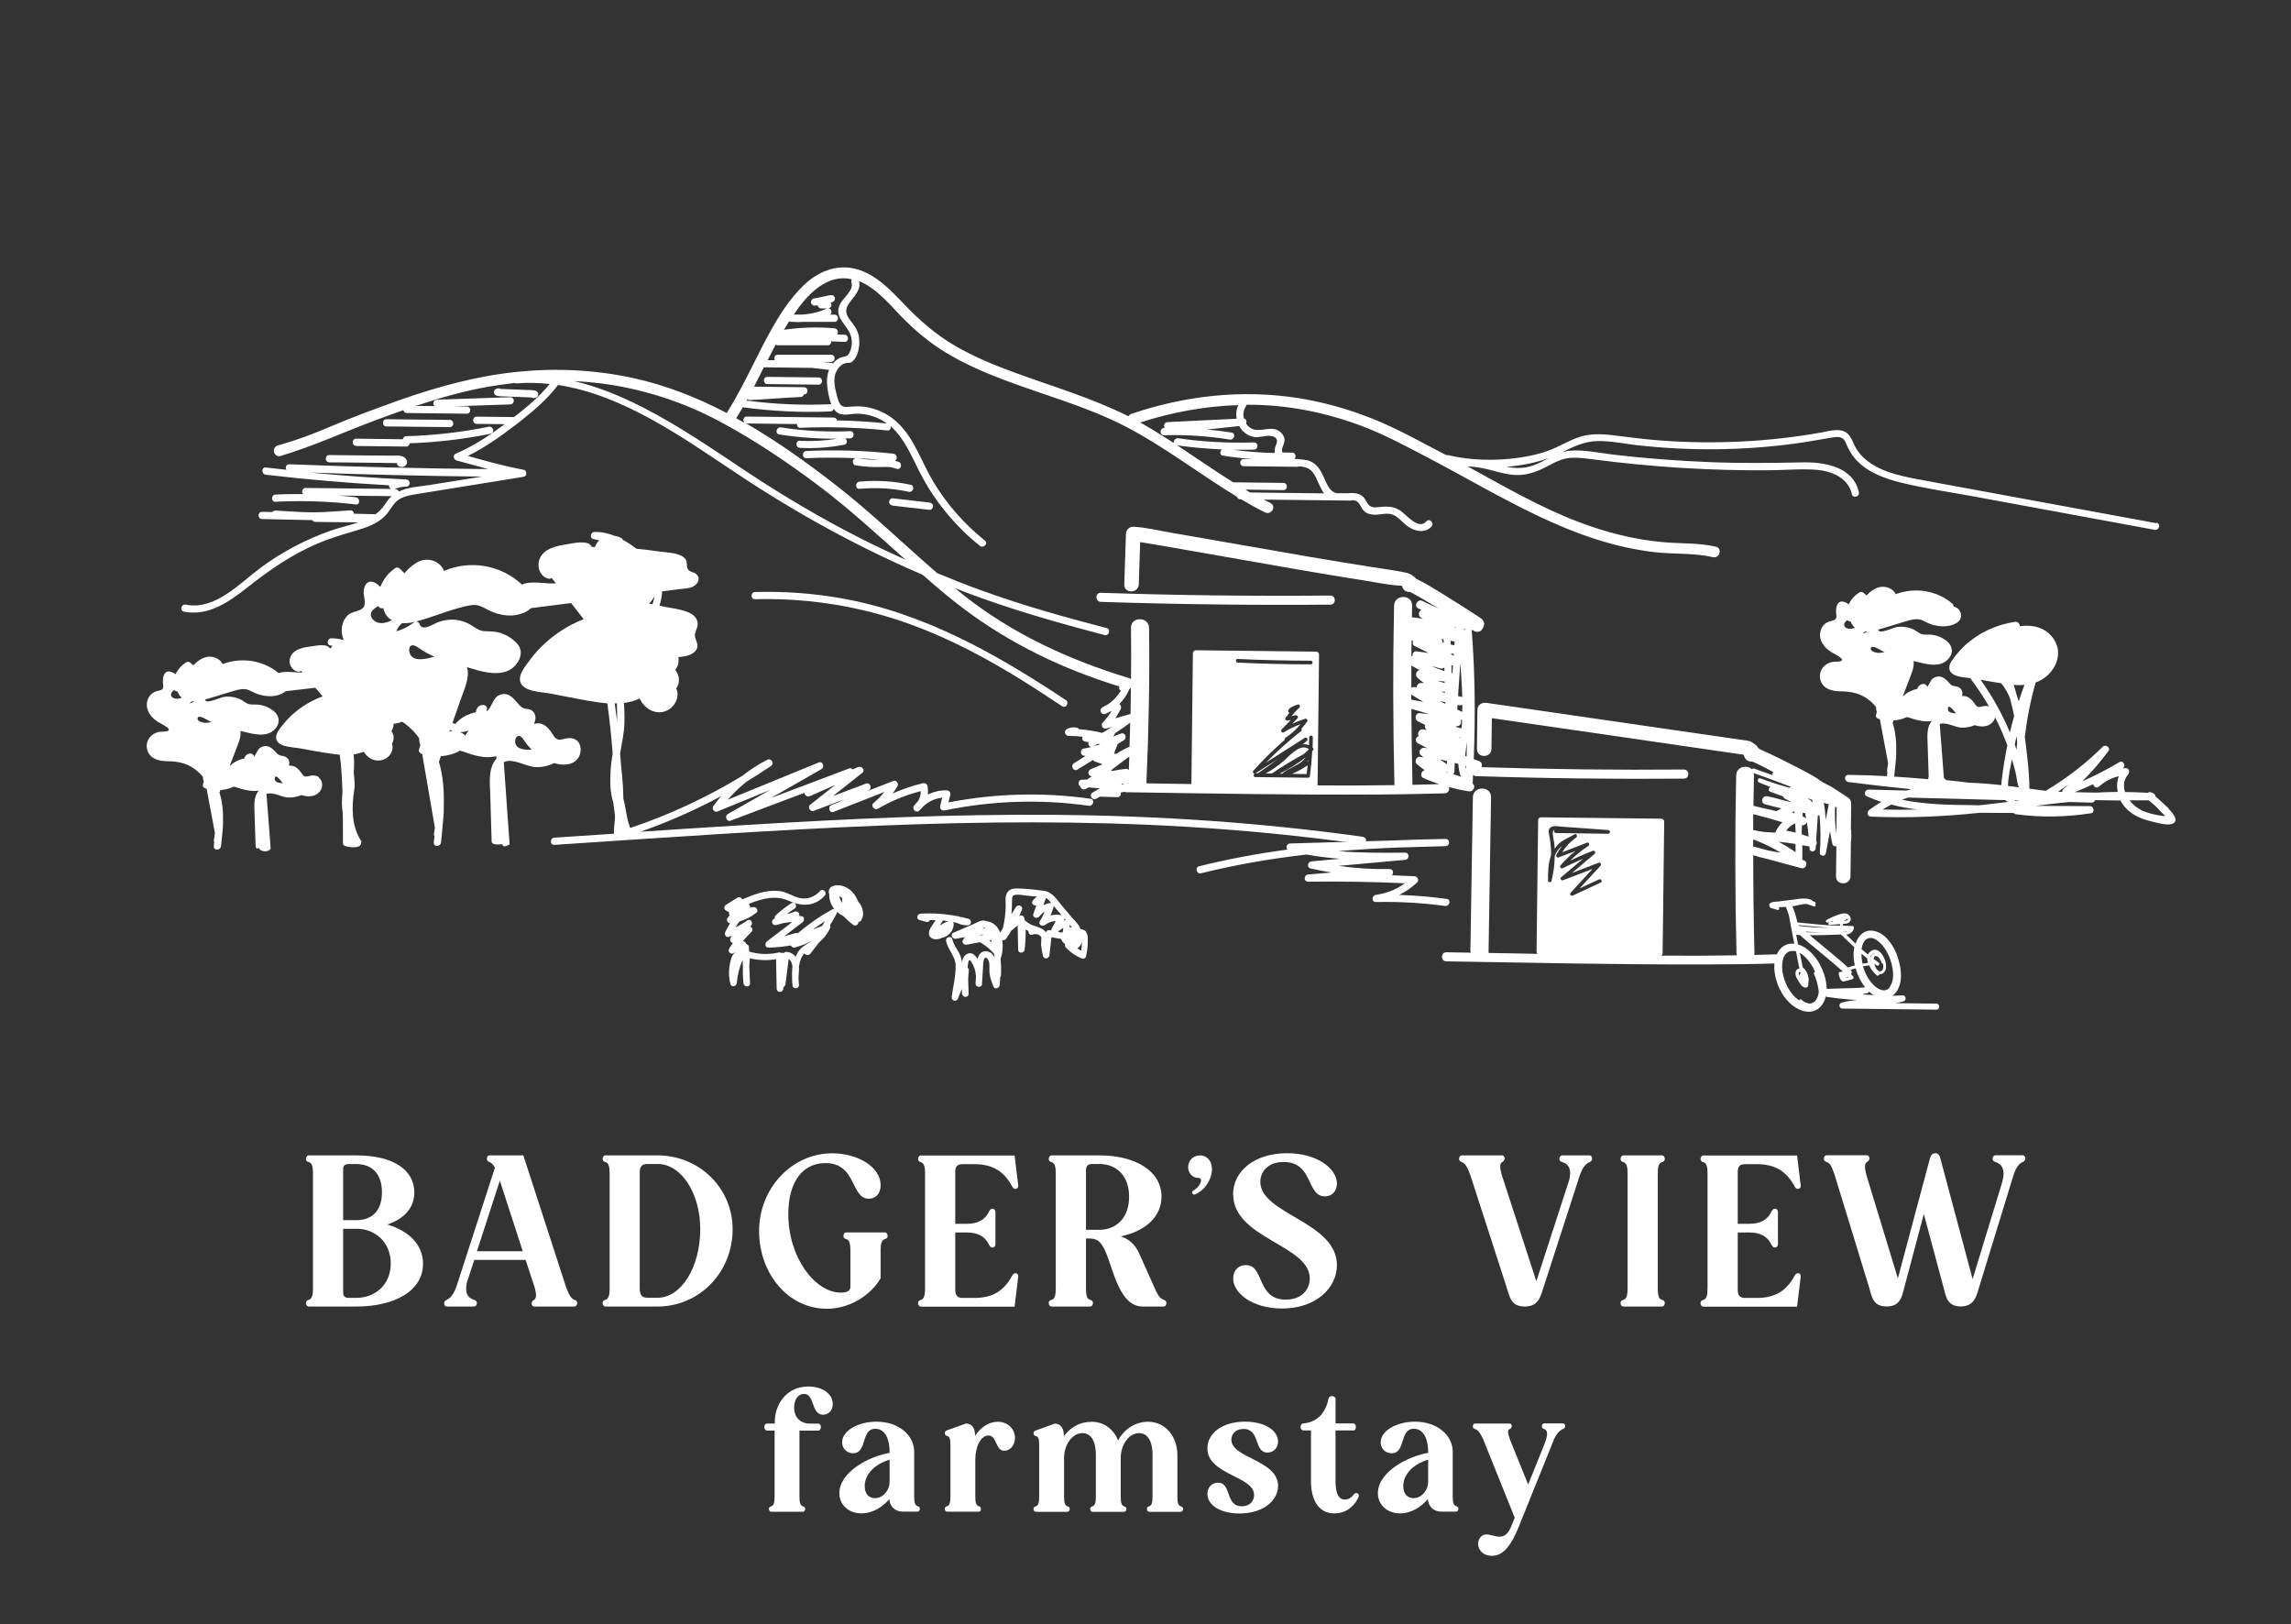 <svg xmlns="http://www.w3.org/2000/svg" id="Layer_1" data-name="Layer 1" viewBox="0 0 232.06 164.52"><rect x="0" y="0" width="232.06" height="164.52" fill="#333333" stroke="none"/><defs><style>      .cls-1 {        fill: #fff;      }    </style></defs><g><path class="cls-1" d="m77.73,38.9c1.73.02,3.45.04,5.18.06.47,0,.47-.73,0-.73-1.73-.02-3.45-.04-5.18-.06-.47,0-.47.73,0,.73Z"></path><path class="cls-1" d="m81.03,44.63c-.47-.02-.47.71,0,.73,1.51.08,3.01-.03,4.49-.32.34-.07.32-.47.1-.64.16,0,.33,0,.49,0,.47-.02.47-.75,0-.73-2.34.1-4.68-.02-7-.38-.46-.07-.66.63-.19.71,1.96.31,3.94.45,5.92.43-1.26.21-2.53.28-3.81.22Z"></path><path class="cls-1" d="m86.4,46.68c-.05.17.06.42.26.45.86.14,1.71.2,2.58.17.26,0,.53-.02.79,0,.16.01.16.01.32.05.16.03.31.08.47.13.45.15.64-.56.19-.71-.12-.04-.24-.07-.37-.1.3-.11.25-.67-.16-.72-2.92-.32-5.86-.41-8.8-.27-.47.02-.47.75,0,.73,1.72-.08,3.44-.07,5.15,0-.19-.03-.39.05-.45.26Zm2.72-.11c-.76.01-1.51-.03-2.27-.15.76.03,1.51.08,2.27.15Z"></path><path class="cls-1" d="m87.07,49.51c1.67-.15,3.34-.06,4.98.3.46.1.66-.61.19-.71-1.7-.37-3.44-.48-5.17-.32-.47.04-.47.78,0,.73Z"></path><path class="cls-1" d="m90.43,51.21c1.24.14,2.47.29,3.71.43.2.02.37-.18.37-.37,0-.22-.17-.34-.37-.37-1.24-.14-2.47-.29-3.71-.43-.2-.02-.37.18-.37.37,0,.22.17.34.37.37Z"></path><path class="cls-1" d="m33.35,46.83c.22,0,.43,0,.65,0,.01,0,.02,0,.03,0,.66,0,1.32.01,1.98.02,1.4.02,2.79.03,4.19.05.03.49.82.56,1,.06.11-.3-.1-.58-.37-.71-.33-.16-.76-.1-1.11-.1-1.24-.01-2.47-.02-3.71-.03-.89-.01-1.77-.02-2.66-.03-.47,0-.47.73,0,.73Z"></path><path class="cls-1" d="m36.07,45.17c1.69.02,3.38.04,5.07.06.22,0,.34-.16.35-.33,2.76-.1,5.5-.42,8.21-.97.46-.09.27-.8-.19-.71-2.75.56-5.55.88-8.36.96-.21,0-.32.15-.34.31-1.58-.02-3.15-.04-4.73-.06-.47,0-.47.73,0,.73Z"></path><path class="cls-1" d="m45.56,43.26c.47,0,.47-.73,0-.73-2.14-.02-4.28-.05-6.42-.07-.47,0-.47.73,0,.73,2.14.02,4.28.05,6.42.07Z"></path><path class="cls-1" d="m54.49,40.07c.1-.24-.06-.46-.29-.51-.25-.06-.54-.05-.8-.06-.77-.04-1.54-.06-2.31-.09-.13,0-.26-.01-.39-.02-.06-.04-.12-.07-.2-.06-.18.02-.36.05-.44.25-.1.24.06.46.29.51.25.06.54.05.8.06.77.04,1.54.06,2.31.09.13,0,.26.01.39.02.06.04.12.07.2.06.18-.02.36-.05.44-.25Z"></path><path class="cls-1" d="m218.42,52.99c-5.45-1-10.9-2.01-16.35-3.01-2.64-.49-5.28-.96-7.92-1.46-1.88-.36-4-.83-5.43-2.21-.34-.33-.63-.71-.84-1.13-.21-.42-.35-.89-.69-1.22-.71-.69-1.83-.31-2.68-.16-2.7.48-5.43.79-8.17.92-2.69.13-5.38.1-8.06-.1-1.35-.1-2.7-.25-4.04-.43-1.21-.16-2.44-.33-3.65-.09-1.28.26-2.36,1-3.56,1.47-1.02.4-2.11.64-3.19.79-2.35.33-4.84.29-7.15-.26-.07-.02-.13,0-.19,0-.11-.06-.22-.12-.33-.17-2.38-1.24-4.7-2.55-7.19-3.54-2.39-.95-4.87-1.65-7.41-2.06-5.71-.91-11.52-.27-16.98,1.59-.14.05-.23.14-.29.24-3.63-1.82-7.53-2.97-11.35-4.36-2.13-.77-4.23-1.63-6.2-2.77-1.96-1.14-3.59-2.57-5.15-4.2-1.37-1.43-2.86-3.03-4.83-3.57-2.01-.56-3.94.25-5.38,1.65-1.37,1.32-2.43,2.97-3.35,4.64,0,0-.14.27-.26.47-.17.32-.34.64-.51.96-.73,1.41-1.42,2.85-2.17,4.26-.04.04-.06.09-.08.15-.44.83-.91,1.65-1.41,2.44-3.02-1.58-6.19-2.83-9.52-3.55-3.83-.83-7.79-1.02-11.69-.62-4.14.42-8.09,1.51-12,2.89-2.31.82-4.61,1.67-6.87,2.63-1.26.53-2.52,1.04-3.82,1.46-.53.17-1.05.33-1.58.48-.68.2-.39,1.26.29,1.06,3.32-.98,6.44-2.44,9.68-3.64.92-.34,1.84-.68,2.76-1,.03.15.14.29.34.29,2.03.02,4.06.05,6.08.07.47,0,.47-.73,0-.73-.45,0-.89-.01-1.34-.02,1.92-.06,3.83-.13,5.75-.19.47-.02.47-.75,0-.73-2.48.08-4.96.17-7.44.25-.37.01-.45.47-.23.65-.63,0-1.27-.01-1.9-.02,2.42-.81,4.86-1.51,7.38-1.95.87-.15,1.74-.27,2.62-.37.05.03.11.05.18.04,1.15-.09,2.27-.06,3.38.06-1.03,1.27-2.32,2.36-3.61,3.35-1.26-.01-2.53-.03-3.79-.04-.47,0-.47.73,0,.73.95.01,1.89.02,2.84.03-1.55,1.15-3.2,2.25-4.98,3-.3.13-.19.59.09.67,1.08.29,2.15.59,3.22.88-6.72-.06-13.43-.22-20.15-.49-.33-.01-.43.34-.29.56-.69-.07-1.39-.15-2.08-.23-.47-.06-.46.68,0,.73,4.14.49,8.3.84,12.46,1.07,0,.14.08.29.22.37-2.88-.03-5.77-.07-8.65-.1-.36,0-.44.42-.26.62-.93,0-1.86,0-2.79.05-.47.02-.47.76,0,.73,2.71-.14,5.43-.05,8.12.27.47.06.46-.68,0-.73-.59-.07-1.19-.12-1.78-.17,1.8.02,3.61.04,5.41.06-.32.3-.55.67-.81,1.03-.23.32-.5.58-.81.8,0,0-.01,0-.02,0-.73-.02-1.45-.03-2.18-.05,0-.18-.12-.35-.35-.34-1.26.07-2.54.2-3.8.2-1.27,0-2.54-.12-3.8-.18-.14,0-.24.06-.29.15-.35,0-.71-.01-1.06-.02-.47,0-.47.72,0,.73,1.7.04,3.4.07,5.1.11.05.1.15.18.3.18,1.45.02,2.91.03,4.36.05-.93.31-1.91.52-2.84.85-2.51.89-4.89,2.14-7.03,3.72-2.17,1.6-4.62,4.35-7.61,3.76-.46-.09-.66.61-.19.71,2.47.49,4.57-.99,6.41-2.44,2.23-1.76,4.5-3.34,7.13-4.46,1.25-.53,2.55-.92,3.85-1.3,1.08-.31,2.22-.7,3.02-1.53.41-.43.66-1,1.09-1.41.56-.53,1.36-.65,2.09-.77,1.21-.2,2.43-.39,3.64-.59,2.4-.39,4.79-.78,7.19-1.16.35-.06.35-.64,0-.71-1.92-.35-3.78-.88-5.66-1.4,1.72-.85,3.32-1.98,4.83-3.14.03-.02.48-.36.77-.6,1.29-1.02,2.54-2.14,3.54-3.45,6.65,1.02,12.69,5.37,18.15,9,5.96,3.97,12.21,7.41,18.78,10.23.77.68,1.55,1.35,2.35,2.01,4.63,3.84,9.82,6.65,15.51,8.62.92.32,1.85.62,2.78.9.68.21.97-.85.29-1.06-6.1-1.85-11.85-4.49-16.86-8.47-.27-.22-.54-.44-.8-.66.29.11.58.24.87.35,4.67,1.78,9.46,3.15,14.29,4.41.46.12.65-.59.19-.71-4.32-1.12-8.61-2.33-12.81-3.86-1.46-.53-2.9-1.1-4.34-1.7-3.39-2.93-6.61-6.06-10.14-8.82-2.92-2.28-6-4.49-9.25-6.37.04.01.08.03.13.03,1.69.02,3.37.04,5.06.06-.01.19.1.39.35.38,2.94-.13,5.88-.04,8.8.27.28.03.39-.23.33-.44,1.54,1.35,2.3,3.5,3.27,5.27,1.45,2.64,3.42,4.97,5.77,6.85.36.29.89-.22.52-.52-2.06-1.66-3.84-3.66-5.21-5.93-1.23-2.04-1.96-4.53-3.78-6.15-.9-.8-2.02-1.32-3.21-1.48-.53-.07-1.04-.04-1.57,0-.44.04-.79.02-1-.43-.14-.31-.22-.66-.3-.99-.19-.76-.33-1.63.11-2.33.17-.28.45-.55.77-.65.25-.08.49.01.71-.15.71-.54.86-1.85.69-2.65-.12-.59-.45-1.04-.82-1.51-.5-.63-.62-1.13-.14-1.8.48-.67,1.23-1.33.99-2.22,1.62.65,2.89,2.11,4.05,3.34,1.45,1.52,3.01,2.86,4.81,3.94,1.81,1.09,3.76,1.94,5.73,2.69,4.14,1.58,8.46,2.71,12.41,4.76,3.96,2.05,7.48,4.81,11.28,7.11.04.14.15.25.34.26.03,0,.06,0,.09,0,.79.47,1.59.92,2.42,1.33.63.31,1.19-.63.55-.95-.23-.11-.44-.24-.67-.35,2.92.03,5.83.07,8.75.1.07,0,.12-.02.17-.04.06,0,.11,0,.17.01.68.1.65.72,1.09,1.12.31.28.72.34,1.12.34.6-.01,1.22-.23,1.79.01.55.23.93.75,1.4,1.11.71.55,1.83.83,2.49.07.31-.35-.21-.88-.52-.52-.77.88-1.91-.53-2.5-.98-.69-.53-1.37-.56-2.21-.47-.61.06-.99.1-1.32-.48-.19-.33-.34-.61-.7-.78-.4-.19-.83-.17-1.26-.13-.36,0-.72,0-1.08-.01-.01,0-.02,0-.04,0-.79-.2-1.04-1.13-1.35-1.78-.29-.61-.67-1.19-1.32-1.46-.45-.19-1.04-.17-1.58-.24.2-.2.12-.63-.24-.63-.33,0-.65,0-.98-.01-.18-.4.22-.82.21-1.25,0-.31-.16-.6-.39-.8-.89-.79-1.98.07-2.92-.36-.25-.12-.45-.31-.59-.53.1-.2.03-.47-.22-.51-.1-.43-.03-.91.24-1.27.03-.04.04-.08.06-.12,1.25,0,2.49.06,3.74.21,2.56.3,5.09.92,7.52,1.8,2.54.92,4.88,2.2,7.27,3.45,7.29,3.82,14.38,8.5,22.75,9.47,1.96.23,4.05.07,5.94.51.69.16.98-.9.29-1.06-1.7-.4-3.5-.3-5.23-.45-2.99-.25-5.91-1-8.71-2.07-3.91-1.49-7.53-3.6-11.2-5.61.77.02,1.53.16,2.3.36.96.26,1.92.54,2.93.51,1.15-.04,2.14-.5,3.14-1.04.66-.36,1.33-.65,2.09-.7.74-.05,1.48.06,2.21.15,5.94.78,11.93,1.16,17.93,1.11,1.6-.01,3.23-.18,4.83-.04,1.5.14,3.14.84,3.49,2.46.1.46.81.27.71-.19-.57-2.62-3.53-3.08-5.77-3.03-3.16.07-6.31.1-9.46-.03-3.21-.13-6.42-.38-9.62-.75-1.48-.17-3.05-.55-4.55-.39-.23.02-.45.07-.66.14,1.17-.57,2.27-1.11,3.61-1.13,1.34-.02,2.67.27,3.99.42,2.67.3,5.36.44,8.05.41,2.65-.03,5.29-.22,7.91-.57,1.27-.17,2.53-.41,3.8-.62.35-.06.79-.12,1.1.13.21.17.31.5.42.74.19.42.41.8.7,1.16,1.17,1.44,3.03,2.12,4.78,2.55,2.41.59,4.89.94,7.33,1.39,6.11,1.13,12.22,2.25,18.33,3.38.46.08.66-.62.19-.71Zm-175.07-3.85c-.95.15-2.05.21-2.95.64-.05-.12-.15-.22-.32-.22-.05,0-.09,0-.14,0,.39-.18.77-.27,1.2-.27.47,0,.47-.71,0-.73-3.26-.15-6.52-.39-9.78-.7,5.82.21,11.64.35,17.46.41-.76.12-1.53.25-2.29.37-1.06.17-2.12.34-3.18.51Zm38.77-11.89c.62.07,1.24.14,1.86.21-.2.5-.26,1.07-.19,1.62.06.5.16,1.25.42,1.87-.03,0-.05-.01-.09-.01-2.84.13-5.68,0-8.49-.37.03-.05.05-.1.08-.15.06.06.14.1.26.1,1.71-.08,3.42-.24,5.13-.31.18,0,.29-.12.33-.26,0,0,0,0,.01,0,.47,0,.47-.73,0-.73-1.69-.02-3.37-.04-5.06-.06.34-.65.66-1.31.99-1.96,1.58.02,3.17.04,4.75.06Zm9.55,19.42c-1.57-.71-3.13-1.44-4.67-2.23-3.87-1.97-7.6-4.18-11.22-6.57-3.48-2.31-6.93-4.7-10.66-6.61-2.21-1.13-4.54-2.09-6.95-2.66,1.12.06,2.24.16,3.35.32,3.97.59,7.81,1.86,11.35,3.75,3.49,1.86,6.82,4.1,9.98,6.47,3.1,2.33,5.95,4.94,8.83,7.52Zm-6.56-14.75c.51.17,1.07,0,1.59-.02.75-.01,1.51.14,2.2.45.34.15.64.33.92.54-1.68-.18-3.36-.28-5.04-.31-.03-.15-.14-.29-.34-.29-2.93-.03-5.86-.07-8.79-.1-.39,0-.45.48-.2.66-.29-.17-.58-.33-.88-.49.23-.36.45-.73.67-1.11,2.94.4,5.91.55,8.88.42.18,0,.29-.13.33-.26.17.24.38.43.65.52Zm1.13-13.33c.3.8-.88,1.59-1.18,2.28-.5,1.13.39,1.77.91,2.66.32.54.4,1.21.22,1.81-.08.27-.2.61-.46.72-.23.09-.47.09-.7.21-.26.14-.48.33-.66.54-.05-.03-.11-.05-.18-.06l-.84-.09h.84c.47,0,.47-.73,0-.73h-5.41c-.32,0-.42.34-.3.55-.24,0-.49,0-.73,0,.27-.53.54-1.06.82-1.58.06.04.12.07.21.07h5.07c.25,0,.36-.21.35-.4.45.02.89.04,1.34.06.47.02.47-.71,0-.73-.25-.01-.49-.02-.74-.03.15-.2.06-.59-.28-.62-1.71-.15-3.42-.09-5.11.15.17-.29.34-.58.52-.86.05.04.12.06.2.06h.14c.37.03.74.03,1.11,0h3.15c.47,0,.47-.73,0-.73h-.43c.13-.11.16-.32.08-.46-.07-.11-.17-.16-.28-.17.08-.01.16-.04.21-.1.06-.06.11-.17.11-.26,0-.09-.03-.17-.09-.24.06-.01.11-.02.17-.04.19-.04.31-.27.26-.45-.06-.2-.25-.3-.45-.26-.56.12-1.12.24-1.69.35-.19.04-.31.27-.26.45.06.2.25.3.45.26.07-.01.14-.03.21-.04.01.08.04.16.1.22.07.07.16.11.26.11h.6s-.06.01-.09.03c-.76.35-1.59.54-2.42.59h-.86c.17-.25.34-.5.52-.75,1.25-1.65,3.05-3.33,5.29-2.84.02,0,.04.02.07.02-.06.08-.08.17-.03.3Zm47.08,19.84c.26.51.45,1.08.8,1.54-2.5-.03-5-.06-7.49-.09-.16-.09-.32-.19-.49-.29,1.29.02,2.57.03,3.86.05.47,0,.47-.73,0-.73-1.7-.02-3.39-.04-5.09-.06-1.91-1.2-3.77-2.49-5.66-3.74,1.5.21,3.01.34,4.52.41-.22.17-.25.58.1.63,1.01.16,2.02.27,3.04.35h-.93c-.47-.02-.47.72,0,.72,1.8.02,3.61.04,5.41.06.07,0,.13-.02.18-.05.23.02.45.04.67.11.56.17.84.58,1.09,1.08Zm-6.33-4.17c.57.09,1.13-.17,1.69-.11.43.05.78.25.64.73-.08.25-.2.46-.21.73,0,.1,0,.19.03.27-1.42-.02-2.84-.14-4.24-.33.71.01,1.41,0,2.12-.01.47-.01.47-.75,0-.73-2.56.08-5.13-.05-7.67-.42-.31-.04-.5.26-.45.48-1.05-.68-2.12-1.35-3.21-1.97-.07-.04-.14-.07-.2-.11,3.23-1.04,6.58-1.66,9.95-1.76-.22.42-.26.91-.18,1.38-2.33.11-4.67.22-7,.34-.34.02-.43.39-.28.6-.02,0-.04,0-.07,0-.47.01-.47.75,0,.73,2.23-.06,4.45.08,6.65.44.46.08.66-.63.19-.71-.82-.13-1.65-.23-2.48-.31,1.08-.12,2.17-.23,3.25-.35.31.55.82.99,1.47,1.09Zm28.25,2.9c-.9.31-1.77.28-2.65.12,1.48-.12,2.94-.4,4.3-.89-.53.28-1.06.57-1.64.77Z"></path></g><path class="cls-1" d="m107.95,70.9c-7.05-4.68-14.43-8.87-22.88-10.33-2.84-.49-5.72-.69-8.59-.61-.47.01-.47.75,0,.73,4.9-.13,9.77.57,14.42,2.09,4,1.31,7.77,3.2,11.38,5.36,1.8,1.08,3.56,2.23,5.31,3.39.39.26.76-.37.37-.63h0Z"></path><path class="cls-1" d="m48.58,61.36c.52.19.99.53,1.53.71.55.18,1.14.3,1.72.27.88-.04,2.41-.5,2.19-1.66-.13-.65-.55-.94-1.07-1.04.06-.14.05-.31-.06-.41-2.1-2.01-5.28-2.55-7.92-1.4-.21-.62-.83-1.05-1.5-1.13-1.04-.11-1.86.62-2.5,1.36-.16-.16-.32-.31-.48-.47-.11-.11-.31-.15-.44-.06-.71.48-1.23,1.15-1.52,1.91-.28-.29-.67-.56-1.03-.53-.39.03-.6.49-.65.82-.09.53.21,1.12.05,1.63-.18.56-1.17.53-1.6.89-.42.35-.64.89-.68,1.43-.1,1.3.9,2.29,1.93,2.92.34.21.74.38,1.02.68.32.35.37.99-.27.91-.61-.08-1.11-.16-1.69.17-1.02.58-1.31,1.87-.7,2.86.8,1.28,2.36.89,3.62,1.04,1.46.17,2.74,1.04,3.66,2.15.11.13.21.27.31.41l1.55,9.02c-.03.2-.06.39-.09.59-.02.1,0,.19.05.26-.02.21-.04.42-.07.63-.05.47.68.47.73,0,.06-.61.13-1.22.18-1.84.07-.58.11-1.16.1-1.74.05-1.55-.05-3.1-.49-4.58.04-.13.09-.26.14-.41.35-1.01.71-2.02,1.06-3.03.32-.93.65-1.85.97-2.78.29-.83.7-1.71.76-2.6.02-.29-.02-.54-.1-.77,1.33.41,2.89.9,4.13.38,1.01-.42,1.82-1.8.98-2.74-.52-.59-1.26-1.02-2.04-1.19-.42-.09-.84-.06-1.27-.09-.63-.03-.98-.41-1.51-.7-.72-.4-1.56-.55-2.37-.43-.34.05-.66.14-.97.27-.4.17-1.49.9-1.74.14-.06-.2-.24-.28-.41-.25,1.61-.41,3.14-1.08,4.75-1.48.53-.13,1.18-.32,1.72-.12Zm-5.8,5.4c-.4.03-.87,0-1.14-.34-.18-.23-.33-.83-.01-1.02.34-.2.91.33,1.18.49.38.24.78.44,1.18.62-.4.11-.8.22-1.21.25Zm-4.44-3.68c-.34-.09-.74-.39-.78-.76-.05-.45.41-.72.74-.93,0,0,.01,0,.02-.01.09.2.33.29.51.2.02.09.03.17.06.25.16.48.45.79.81.99-.44.21-.91.37-1.36.25Zm3.57-.03c-.53.42-1.12.71-1.76.89.11-.32.3-.6.58-.83.43.03.88-.02,1.29-.13,0,0,.02,0,.03,0-.05.02-.09.03-.14.07Z"></path><path class="cls-1" d="m58.4,74.99c-.31-.26-.71-.27-1.1-.19-.33.07-.63.22-.94.02-.2-.13-.33-.37-.45-.56-.46-.69-.96-1.17-1.83-.94.27-.51.23-1.19-.36-1.44-.24-.11-.52-.06-.75-.18-.23-.11-.41-.34-.58-.53-.27-.31-.55-.66-.95-.81-.38-.14-.78-.06-1.1.18-.44.34-.6,1.24-1.06,1.51.02-.09.04-.19.05-.28.02-.21-.19-.36-.37-.37-.45-.03-.74.35-.76.74-.35.06-.71.21-.9.29-.45.2-.87.51-1.19.91-.11-.07-.24-.13-.39-.15-.38-.06-.68.46-.28.67.1.05.2.09.3.13,0,.03-.02.05-.03.08-.45.04-.89.18-1.14.46-.09.11-.16.24-.2.38-.33.03-.64.1-.94.22.08-.35.14-.7.18-1.06.03-.28-.34-.45-.55-.32-.57.36-.72,1-.51,1.63,0,.03.02.05.03.08-.04.15-.08.3-.13.44-.12.35.37.62.61.36.02-.02.05-.04.07-.06.3.22.67.35,1.07.38.72.05,1.7-.13,2.38-.55.08.03.17.05.26.07,0,0,.01,0,.02,0,1.12.41,2.25.77,3.4.49,0,.09.01.18.02.27-.1.1-.19.22-.27.36-.54.96-.38,2.19-.35,3.24.05,1.59.09,3.18.14,4.77.01.44,1.09.28,1.09.28h-.7s.7-.03.7,0c.03.47.73,0,.73,0-.2-2.77-.39-5.54-.59-8.31.85-.47,2.28.44,3.16.49.68.04,1.34-.11,1.94-.4.8.23,1.76.27,2.34-.39.46-.52.49-1.46-.06-1.93Zm-10.95-.97c-.12.16-.23.33-.33.49-.1-.13-.24-.24-.42-.31-.03-.01-.06-.02-.09-.03,0,0,0-.01,0-.02.29,0,.57-.05.84-.14Zm4.89.61c.38-.33.66.25.84.5.2.29.43.55.68.8-.02,0-.04,0-.05,0-.54.03-1.46,0-1.61-.66-.04-.19-.01-.51.15-.65Z"></path><path class="cls-1" d="m70.58,62.76c-.19-.42-.62-.66-1.03-.81-.68-.26-1.44-.34-2.15-.48l-.6-.12c.15-.48.24-.97.27-1.46.06,0,.13-.02.19-.02.53-.07,1.05-.13,1.58-.2.43-.05.91-.06,1.31-.23.51-.23.88-.83.38-1.29-.27-.25-.76-.2-.9-.59-.11-.31.02-.62-.19-.92-.48-.67-1.84-.66-2.56-.77-.8-.12-1.6-.21-2.4-.29-.23-.17-.47-.34-.71-.5-.22-.15-.45-.28-.69-.41-.03-.07-.07-.14-.16-.18-.21-.12-.45-.19-.68-.22-.64-.26-1.31-.41-2.03-.39-.4.01-.52.63-.1.72.2.04.39.09.59.13-.19.18-.34.4-.43.67-.11,0-.22,0-.33,0-.28-.79-2.01-.35-2.54-.27-.99.16-2.29.4-2.73,1.45-.32.79,0,1.83.89,2.03.13.03.23,0,.31-.08l.44.56h-.66c-.91-.03-2.3-.31-3.08.3-.48.38-.69,1.18-.15,1.6.12.09.24.14.37.17,0,.02-.01.04-.02.06-.07.21.12.49.35.46,1.58-.2,3.15-.4,4.73-.6l1.27,1.63c-1.66.65-3.17,1.65-4.42,2.93-.43.44-.82.91-1.18,1.41-.35.49-.88,1.13-.86,1.77.06,1.27,2.19,1.25,3.05,1.42,1.68.31,3.36.69,5.05.92.25.03.5.06.76.08.23,1.69.41,3.39.54,5.09-.12.69-.21,1.39-.23,2.09-.03,1.2-.01,1.83.31,2.97,0,.26.16,1.07.16,1.33,0,.24-.23,1.9-.04,1.9.25.64.64-.5,1,.1.24.4.99-.12.75-.52-.52-.86-.59-2.35-.87-3.31-.02-1.83-.2-2.74-.33-4.57.14-.8.3-1.59.39-2.39.1-.91.05-1.82,0-2.73.54-.07,1.08-.21,1.59-.45.34.71.96,1.28,1.77,1.38.95.12,1.85-.56,2.04-1.5.07-.35.02-.65-.1-.9.11-.17.2-.35.24-.56.1-.49-.06-.96-.35-1.33.08-.09.15-.19.2-.3.16-.32.18-.66.12-.98.24-.02.47-.06.7-.1.44-.09.95-.3,1.16-.72.28-.58-.3-1.03-.16-1.58.12-.49.41-.85.17-1.37Zm-4.84-1.63c.24-.22.42-.48.56-.77-.05.28-.12.56-.21.84-.11-.02-.23-.05-.34-.07Zm-3.24,11.92c-.07-.6-.15-1.2-.23-1.81.07,0,.14,0,.21,0,.03.61.04,1.21.02,1.81Z"></path><path class="cls-1" d="m24.95,69.82c.4.08.78.37,1.18.49.46.15.95.23,1.43.2.65-.04,1.72-.36,1.59-1.21-.07-.47-.38-.7-.75-.79,0-.1-.02-.21-.1-.27-1.58-1.37-3.82-1.71-5.76-.98-.19-.42-.65-.69-1.13-.74-.74-.08-1.34.37-1.83.87-.09-.08-.18-.16-.28-.25-.12-.11-.3-.15-.44-.06-.48.31-.85.72-1.08,1.21-.12-.1-.25-.18-.41-.23-.79-.28-.92.6-.86,1.18.02.22.08.4-.08.56-.16.16-.46.16-.67.24-.36.14-.64.42-.78.78-.32.81.1,1.6.74,2.1.36.29.81.45,1.18.73.46.35.05.43-.32.45-.25.01-.46,0-.7.09-.76.26-1.2,1.04-.95,1.81.29.89,1.19,1.09,2.03,1.1,1.14,0,2.13.24,3.01.99.31.26.56.55.78.85l1.02,5.43c-.03.23-.06.46-.1.7-.02.09,0,.16.03.22-.01.14-.03.27-.04.41-.05.47.68.46.73,0,.05-.41.09-.83.13-1.26.05-.38.07-.76.07-1.13.03-1.03-.05-2.06-.36-3.04.06-.19.15-.37.22-.54.26-.69.53-1.39.79-2.08.25-.65.5-1.31.75-1.96.19-.5.42-1.02.37-1.56,0-.04-.01-.06-.02-.1.11.03.22.05.33.08.98.23,2.24.6,3.08-.17.69-.63.61-1.45-.11-1.99-.42-.32-.91-.51-1.43-.58-.33-.04-.7.03-1.02-.06-.29-.09-.53-.31-.79-.45-.52-.26-1.13-.35-1.71-.28-.33.04-1.73.71-1.87.36-.01-.03-.04-.06-.06-.09.76-.2,1.51-.46,2.27-.68.57-.16,1.33-.47,1.93-.35Zm-4.91,2.86c.14-.3,1.03.28,1.19.37.06.03.13.05.19.08-.2.04-.39.08-.6.08-.22,0-.96-.14-.78-.53Zm-2.45-2.76s.03-.02.05-.03c.09.09.22.14.33.13.1.27.25.49.45.65-.15.05-.3.09-.46.1-.59.02-.9-.42-.37-.85Zm1.63,1.32c.05-.07.11-.14.18-.19.1,0,.2,0,.3,0-.16.08-.32.15-.49.2Z"></path><path class="cls-1" d="m32.3,78.72c-.24-.19-.52-.2-.81-.16-.21.03-.45.15-.66.06-.15-.07-.25-.27-.35-.4-.34-.45-.69-.72-1.21-.67.1-.36,0-.76-.4-.92-.23-.1-.47-.06-.69-.21-.13-.09-.24-.24-.35-.35-.2-.2-.42-.42-.71-.48-.3-.07-.62.01-.85.21-.13.11-.33.53-.53.86,0-.19-.19-.34-.36-.34-.32,0-.57.22-.64.5-.33.07-.66.21-.85.31-.22.11-.42.27-.59.45-.07-.03-.15-.05-.25-.07-.35-.05-.64.41-.34.63-.25.06-.49.17-.63.35-.04.05-.07.1-.09.15-.17.01-.33.05-.49.1.03-.14.06-.27.08-.41.04-.3-.24-.6-.54-.41-.45.27-.58.76-.4,1.24-.03.09-.05.18-.08.26-.13.35.35.59.6.37.29.18.64.25.99.24.45-.01,1.05-.11,1.5-.35.05.01.11.02.17.03.01,0,.02,0,.04.01.76.25,1.56.49,2.36.35-.05.05-.1.11-.14.17-.39.61-.32,1.4-.3,2.09.04,1.11.07,2.23.11,3.34.01.44.36.21.36.21h0s0-.03,0,0c.04.47,1.2.45,1.16-.02-.14-1.82-.28-3.63-.42-5.45.59-.23,1.57.32,2.12.36.49.04.98-.06,1.43-.24.71.22,1.43.19,1.88-.4.31-.41.29-1.05-.13-1.38Zm-4.47.16c.01-.63.61.2.75.36.02.03.05.05.08.08-.34,0-.84-.07-.83-.44Z"></path><path class="cls-1" d="m36.55,85.12c-.96-1.48-.94-3.43-.66-5.18.12-.77-.11-1.3-.04-2.08.07-.87-.08-1.73-.06-2.6.07-2.89,4.04-5.01,2.5-8.07-.16-.31-.57-.18-.67.09-.16.4-.31.8-.47,1.2-.17.44.54.63.71.19.16-.4.31-.8.47-1.2l-.67.09c.82,1.63-.56,3.27-1.43,4.54-.9,1.33-1.24,2.54-1.14,4.15.05.89.04,1.73-.13,2.61-.15.78-.32,1.56-.33,2.36-.01,1.52.47,2.99,1.28,4.26.25.39.89.03.63-.37h0Z"></path><g><path class="cls-1" d="m37,75.62c.15.59.76,1.1,1.42,1.06s1.2-.76.9-1.31-1.39-.46-1.5.14c.6.34,1.54,0,1.67-.63s-.72-1.27-1.35-.97c.27.35.94.29,1.2-.07.26-.36.12-.89-.24-1.17s-.88-.34-1.34-.22c-.08.02-.17.05-.23.1-.23.2.05.58.36.6s.58-.2.81-.39c-.55-.13-1.14-.11-1.67.06.99.17,2,.2,3,.1.39-.04.88-.22.82-.58-.03-.17-.19-.3-.23-.47-.07-.29.24-.56.25-.86.01-.44-.58-.66-1.06-.75-1.01-.19-2.02-.37-3.03-.56.9-.18,1.32-1.22,1.05-2.03-.27-.81-1.03-1.39-1.79-1.86-.75-.46-1.61-.87-2.52-.82.61.12,1.22.25,1.83.37-.45-.27-1.11-.15-1.42.25s-.21,1.01.22,1.31c.3.21.74.28.94.58-.64-.01-1.28.08-1.89.26-.26.08-.55.21-.61.46s.35.5.49.28c-1.34-.03-2.67-.05-4.01-.08-.28,0-.58,0-.82.11s-.42.41-.3.64.59.23.63-.03c-.06.18-.12.35-.19.53,1-.12,2-.23,2.99-.35.51-.06,1.03-.12,1.54-.18,2.48-.29,4.96-.58,7.44-.86.27-.03.64-.18.55-.42-.09-.25-.53-.18-.72-.37-.19-.19-.03-.52-.16-.75-.1-.17-.33-.22-.53-.26-2.22-.4-4.49-.57-6.75-.5-.04.21.42.06.33-.13s-.39-.2-.62-.18c-.39.04-.77.09-1.15.15-.54.08-1.12.21-1.45.61s-.18,1.13.36,1.2"></path><path class="cls-1" d="m36.65,75.71c.23.7.83,1.29,1.59,1.32.69.04,1.39-.44,1.51-1.15.23-1.35-1.91-1.73-2.28-.48-.04.14.03.35.17.41.78.36,2,.12,2.21-.85.21-.99-.92-1.73-1.8-1.42-.25.09-.37.41-.16.61.51.5,1.44.44,1.82-.21.44-.78-.17-1.63-.94-1.85-.54-.16-1.87-.11-1.66.78.23.99,1.35.54,1.86.12.21-.17.09-.56-.16-.61-.64-.13-1.24-.11-1.87.06-.32.09-.37.65,0,.71,1.09.17,2.41.35,3.5.05.26-.07.55-.21.69-.45.23-.39-.05-.56-.11-.91-.07-.42.34-.7.16-1.15-.12-.3-.39-.48-.68-.6-.49-.21-1.06-.26-1.58-.36-.67-.12-1.35-.25-2.02-.37v.71c1.37-.37,1.73-1.98,1.01-3.09-.86-1.32-2.79-2.36-4.36-2.33-.4,0-.52.63-.1.72.61.12,1.22.25,1.83.37.38.08.68-.48.28-.67-.77-.37-1.84-.15-2.1.76-.1.37-.02.79.19,1.1.31.44.87.47,1.2.86l.26-.63c-.76,0-2.48,0-2.81.9-.25.67.55,1.13,1.07.73.27-.21.03-.62-.26-.63-1-.02-2.01-.04-3.01-.06-.67-.01-1.67-.21-2.23.29-.95.86.6,1.94,1.04.97l-.67-.28c-.06.18-.12.35-.19.53-.07.21.12.49.35.46,2.28-.27,4.56-.53,6.84-.8,1.15-.13,2.31-.27,3.46-.4.55-.06,1.12-.1,1.67-.19.27-.04.57-.1.77-.32.16-.18.21-.43.1-.65-.12-.25-.35-.24-.54-.37-.15,0-.23-.08-.23-.25,0-.09-.01-.17-.02-.26-.04-.11-.07-.21-.15-.31-.22-.29-.61-.34-.94-.39-2.17-.39-4.39-.53-6.6-.47-.24,0-.41.23-.35.46.13.58,1,.41,1.05-.14.08-.89-1.34-.6-1.78-.54-.79.11-1.91.23-2.26,1.09-.25.62.06,1.33.72,1.49.46.11.65-.59.19-.71-.43-.11-.27-.56-.02-.75.21-.16.49-.22.75-.28.31-.07.64-.11.96-.15.15-.02.31-.04.46-.05.2.02.34-.09.41-.34l.26.26-.02-.08-.35.46c1.89-.05,3.79.05,5.66.32.29.04.91.03,1.14.19.26.18.13.48.29.74.1.17.3.34.51.36.27.03.05-.03-.09-.05-.24-.03-.55.07-.79.1-3.69.43-7.38.86-11.08,1.29l.35.46c.06-.18.12-.35.19-.53.14-.39-.5-.66-.67-.28.19-.41,2.06-.15,2.44-.15.79.02,1.59.03,2.38.05l-.26-.63c.07-.05.38-.1.47-.13.19-.05.38-.11.58-.14.4-.08.8-.1,1.21-.1.34,0,.46-.39.26-.63-.25-.3-.57-.35-.87-.56-.72-.5-.06-1.37.7-1.01l.28-.67c-.61-.12-1.22-.25-1.83-.37l-.1.72c1.18-.02,2.41.66,3.26,1.44.73.67,1.25,2.18-.1,2.54-.33.09-.37.64,0,.71.84.16,1.68.31,2.52.47.31.06.65.09.94.21.47.19.24.41.14.77-.05.19-.04.35.01.54.06.22.16.26.02.41-.1.11-.41.09-.55.1-.89.07-1.78.03-2.66-.11v.71c.5-.14.97-.16,1.48-.06l-.16-.61c-.17.14-.8.25-.43.29.27.02.48-.05.74.1.16.09.36.3.35.5-.01.39-.47.5-.71.26l-.16.61c.41-.14,1.08.18.83.69-.18.35-.76.39-1.07.25l.17.41c.15-.5,1.27-.17.7.46-.52.58-1.33.04-1.52-.55-.15-.45-.85-.26-.71.19h0Z"></path></g><path class="cls-1" d="m38.5,71.69c-.83-1.13-2.11-1.39-3.39-1.22.02-.22-.17-.48-.46-.44-.29.04-.57.1-.86.17-.25-.61-.59-1.18-1.1-1.64-.35-.32-.87.2-.52.52.42.38.7.83.9,1.32-1.31.42-2.53,1.11-3.54,2.05-.32.3-.62.63-.9.98-.26.34-.63.75-.66,1.2-.05,1.04,1.57,1.02,2.25,1.14,1.21.21,2.41.45,3.63.61.19.03.38.04.56.06.37,2.49.32,6.51.33,9.03,0,.47,2.81.59,1.42-.49-1.99-1.54-.65-6.03-1.01-8.52.63-.01,1.25-.12,1.85-.39,1.63-.74,2.66-2.77,1.49-4.37Z"></path><path class="cls-1" d="m194.43,62.74c.4.08.78.37,1.18.49.46.15.95.23,1.43.2.65-.04,1.72-.36,1.59-1.21-.07-.47-.38-.7-.75-.79,0-.1-.02-.21-.1-.27-1.58-1.37-3.82-1.71-5.76-.98-.19-.42-.65-.69-1.13-.74-.74-.08-1.34.37-1.83.87-.09-.08-.18-.16-.28-.25-.12-.11-.3-.15-.44-.06-.48.31-.85.72-1.08,1.21-.12-.1-.25-.18-.41-.23-.79-.28-.92.6-.86,1.18.02.22.08.4-.08.56-.16.16-.46.16-.67.24-.36.14-.64.42-.78.78-.32.81.1,1.6.74,2.1.36.29.81.45,1.18.73.46.35.05.43-.32.45-.25.01-.46,0-.7.09-.76.26-1.2,1.04-.95,1.81.29.89,1.19,1.09,2.03,1.1,1.14,0,2.13.24,3.01.99.31.26.56.55.78.85l1.02,5.43c-.03.23-.06.47-.1.7-.02.09,0,.16.03.22-.01.14-.03.27-.04.41-.05.47.68.46.73,0,.05-.41.09-.83.13-1.26.05-.38.07-.76.07-1.13.03-1.03-.05-2.06-.36-3.04.06-.19.15-.37.22-.54.26-.69.53-1.39.79-2.08.25-.65.5-1.31.75-1.96.19-.5.42-1.02.37-1.56,0-.04-.01-.06-.02-.1.11.03.22.05.33.08.98.23,2.24.6,3.08-.17.69-.63.61-1.45-.11-1.99-.42-.32-.91-.51-1.43-.58-.33-.04-.7.03-1.02-.06-.29-.09-.53-.31-.79-.45-.52-.26-1.13-.35-1.71-.28-.33.04-1.73.71-1.87.36-.01-.03-.04-.06-.06-.09.76-.2,1.51-.46,2.27-.68.57-.16,1.33-.47,1.93-.35Zm-4.91,2.86c.14-.3,1.03.28,1.19.37.06.03.13.05.19.08-.2.04-.39.08-.6.08-.22,0-.96-.14-.78-.53Zm-2.45-2.76s.03-.02.05-.03c.09.09.22.14.33.13.1.27.25.49.45.65-.15.05-.3.09-.46.1-.59.02-.9-.42-.37-.85Zm1.63,1.32c.05-.07.11-.14.18-.19.1,0,.2,0,.3,0-.16.08-.32.15-.49.2Z"></path><path class="cls-1" d="m219.68,81.9c-.33-.33-.68-.64-1.03-.96-.11-.1-.22-.2-.33-.29,0-.11-.05-.21-.17-.28-.18-.1-.38-.21-.58-.09,0,0-.02.01-.02.02-.77-.05-1.53-.08-2.3-.08-.2-.6-.15-1.24.32-1.79.19-.22.08-.65-.26-.63-.1,0-.19.02-.28.03.35-.28.04-.88-.37-.63-1.2.72-2.45,1.36-3.73,1.93.93-.93,1.79-1.93,2.58-2.99,0,0,0,0,0,0,0,0,0,0,0,0,.02-.03.04-.05.06-.07.25-.34-.29-.73-.58-.44-1.74,1.73-3.68,3.22-5.78,4.47-1.26-.17-2.54-.35-3.81-.5-.01-.9.29-2.13.35-2.48.01-.08.03-.15.04-.23.13.44.26.88.37,1.33.05.21.25,1.65.42,1.62.02.2-.02-.2,0,0,.04.46.98.52.98.04.02-1.48-.27-3.79-.46-5.25.22-1.86.58-3.71,1.1-5.51.09-.03.19-.07.28-.11,1.63-.74,2.66-2.77,1.49-4.37-.83-1.13-2.11-1.39-3.39-1.22.02-.22-.17-.48-.46-.44-1.9.27-3.7,1.11-5.11,2.41-.32.3-.62.63-.9.98-.26.34-.63.75-.66,1.2-.05.97,1.37,1.02,2.11,1.11.69.91,1.33,1.86,1.9,2.85-.16-.04-.33-.04-.5-.02-.21.03-.45.15-.66.06-.15-.07-.25-.27-.35-.4-.34-.45-.69-.72-1.21-.67.1-.36,0-.76-.4-.92-.23-.1-.47-.06-.69-.21-.13-.09-.24-.24-.35-.35-.2-.2-.42-.42-.71-.48-.3-.07-.62.01-.85.21-.13.11-.33.53-.53.86,0-.19-.19-.34-.36-.34-.32,0-.57.22-.64.5-.33.07-.66.21-.85.31-.22.11-.42.27-.59.45-.07-.03-.15-.05-.25-.07-.35-.05-.64.41-.34.63-.25.06-.49.17-.63.35-.04.05-.07.1-.09.15-.17.01-.33.05-.49.1.03-.14.06-.27.08-.41.04-.3-.24-.6-.54-.41-.45.27-.58.76-.4,1.24-.03.09-.05.18-.08.26-.13.35.35.59.6.37.29.18.64.25.99.24.45-.01,1.05-.11,1.5-.35.05.01.11.02.17.03.01,0,.02,0,.04.01.76.25,1.56.49,2.36.35-.05.05-.1.11-.14.17-.39.61-.32,1.4-.3,2.09.04,1.11.07,2.23.11,3.34,0,.12-.09.24-.02.3-2.75-.24-5.35-.41-8.1-.44-.49,0-.45.67,0,.73,2.11.27,4.23.51,6.35.72-.16.05-.32.09-.47.14-1.29-.03-2.57-.07-3.86-.1-.34,0-.53.53-.18.68.49.22.98.4,1.48.57-.41.24-.82.51-1.22.81-.28.21-.2.67.18.68,3.69.16,7.36,0,11.03-.39,1.14,0,2.27.01,3.41.02.07.07.15.12.24.13,2.53.34,5.08.29,7.6-.1.42-.06.3-.72-.1-.72-1.84-.01-3.67-.02-5.51-.03,1.13-.14,2.26-.28,3.39-.39.76.02,1.53.04,2.29.06.19,0,.3-.11.34-.25.86.02,1.72.03,2.58.04.17.33.4.64.67.9.66.64,1.55,1,2.43,1.21.54.13,1.55.44,2.11.26.84-.27-.01-1.2-.32-1.51Zm-7.19-1.62c-.78-.01-1.55-.02-2.33-.05.63-.25,1.25-.52,1.86-.81.04.24.31.45.54.28.05-.04.09-.07.14-.11.56-.48,1.21-.81,1.92-.97-.19.51-.22,1.06-.11,1.59-.67,0-1.35.03-2.02.06Zm-12.43,1.27c-2.47-.02-4.99-.05-7.41-.55.2-.08.41-.15.61-.22,3.29.09,6.57.17,9.86.26.08.08.18.14.29.18-.96.12-1.92.23-2.88.34-.16,0-.31,0-.47,0Zm-2.75-9.74c.01-.63.61.2.75.36.02.03.05.05.08.08-.34,0-.84-.07-.83-.44Zm7.27,9.26c-.17.02-.33.04-.5.06.02-.02.03-.05.04-.07.15,0,.31,0,.46.01Zm4.4-1.11c-.07.06-.1.15-.1.24-.14,0-.28-.01-.42-.02.36-.23.71-.47,1.06-.72-.18.16-.36.33-.54.49Zm-8.36-11.11c.7.13,1.39.24,2.09.35.38.47.69,1.01.9,1.57.15.58.29,1.16.41,1.75-.16.55-.3,1.1-.43,1.66-.79-1.88-1.78-3.67-2.98-5.33Zm3.65,1.53c-.09-.34-.19-.68-.3-1.01.36.03.73.03,1.09,0-.2.55-.4,1.1-.58,1.66-.06-.22-.13-.43-.21-.64Zm0,4.18c.01.19.03.38.05.58,0,.01,0,.02,0,.03-.02.26-.04.52-.06.77-.06-.18-.12-.36-.18-.53.06-.28.13-.57.19-.85Zm-.94.92c-.23,1.12-.42,2.24-.55,3.37-.02.19-.05.43-.06.67-1.08-.12-2.16-.21-3.23-.24-.88-.11-1.5-.18-2.38-.27.03-.05-.2-.14-.21-.23-.14-1.82-.28-3.63-.42-5.45.59-.23,1.57.32,2.12.36.49.04.98-.06,1.43-.24.71.22,1.43.19,1.88-.4.09-.11.14-.25.18-.39.47.92.88,1.86,1.24,2.83Zm-7.3,3.7l.19.02s.47.44.23,0c-.03-.05-.25-.33-.23-.29-.09,0-.19-.02-.28-.02.08-.04.07.39.09.29Zm-5.34,2.81c.29-.18.59-.35.88-.5.87.23,1.75.39,2.64.5-1.18.03-2.35.03-3.53,0Zm26.17.04c-.43-.21-.84-.56-1.15-.97.65,0,1.3,0,1.95,0,.18.19.42.35.56.48.38.34.73.77,1.11,1.12-.18-.02-.35-.03-.36-.03-.72-.11-1.44-.27-2.1-.59Zm2.78.97s-.02-.03-.02-.05c.03.04.04.06.02.05Z"></path><path class="cls-1" d="m146.56,91.05c-1.6-.22-3.21-.36-4.83-.41.65-.32,1.26-.74,1.81-1.26.24-.23.05-.61-.26-.63-.76-.04-1.53-.07-2.29-.1.21-.2.13-.64-.24-.63-1.74.03-3.46-.08-5.17-.32,2.25-.2,4.49-.4,6.74-.61.46-.04.48-.74,0-.73-2.26.02-4.52.03-6.77-.15,1.91-.16,3.83-.28,5.76-.36,1.71-.05,3.41-.1,5.12-.15.47-.01.47-.74,0-.73-1.71.03-3.42.07-5.13.15-3.54.1-7.09.2-10.63.31-.33,0-.46.41-.26.62-3.01.4-5.99.95-8.95,1.69-.46.11-.26.82.19.71,3.53-.88,7.11-1.49,10.71-1.9,1.12.21,2.24.34,3.37.43-.96.09-1.92.17-2.88.26-.39.03-.53.62-.1.72.71.16,1.42.3,2.14.41-.79.06-1.59.13-2.38.2-.46.04-.48.74,0,.73,3.27-.04,6.54.01,9.8.16-.86.62-1.86,1.03-2.93,1.17-.45.06-.49.74,0,.73,2.34-.05,4.67.08,6.99.4.46.06.66-.64.19-.71Z"></path><g><path class="cls-1" d="m86.31,90.31c-.31-.3-.71-.54-1.14-.62-.43-.07-1.1-.03-1.21.5-.03.15,0,.29.04.43-.02.51.17,1.02.5,1.44-.06,0-.12,0-.18.04-1.25.68-2.42,1.5-3.51,2.42-.06-.02-.13-.03-.19-.02-.4.1-.79.21-1.18.32.62-.47,1.23-.94,1.85-1.41.2-.15.24-.56-.08-.61-.09-.01-.17-.02-.26-.03.1-.23-.17-.57-.48-.43-.25.11-.5.19-.76.23.25-.19.5-.37.77-.54.25-.16.16-.48-.03-.58,1.11.36,2.25.22,3.09-.74.28-.32-.18-.79-.47-.47-.53.6-1.34.91-2.13.7-.72-.19-1.3-.63-2.06-.7-1.27-.13-2.53.35-3.7.86-.06-.18-.28-.31-.47-.19-.39.25-.79.5-1.18.74-.21.13-.22.44,0,.57.1.06.2.11.31.15-.03.11,0,.24.07.33-.08.1-.16.19-.23.3-.13.19.03.52.28.5-.18.29-.35.6-.5.9-.12.24.08.59.37.49.11-.04.21-.08.31-.12-.05.08-.11.16-.15.24-.12.21.04.47.25.5-.14.19-.27.38-.39.58-.18.29.17.61.45.45.07-.04.13-.08.2-.11,0,0-.01.02-.02.03-.05.03-.09.06-.14.11-.29.33-.4.97-.46,1.39-.08.57-.04,1.13.1,1.69.1.38.62.27.65-.09.07-.82.28-1.61.59-2.36,0,.24.02.47.03.71-.02.56,0,1.12.06,1.68.05.41.68.44.66,0-.02-.58-.04-1.16-.07-1.74,0-.26.03-.53.06-.79.88.21,1.77.24,2.65.09.02,1,.04,2,.06,2.99,0,.37.55.45.65.09.02-.09.04-.18.06-.27.09-.05.16-.14.18-.26.11-.86.22-1.71.33-2.57.23.14.34.45.38.75-.06.45-.05.91-.03,1.37,0,.16,0,.32.03.48,0,.01,0,.03,0,.04,0,0,0,0,0,0,0,.03,0,.06.01.09.07.36.68.28.65-.09-.02-.23-.04-.48-.05-.73.02-.39.07-.78.05-1.16.07-.49.23-.96.55-1.32.11.18.42.26.6.04.29-.38.58-.76.88-1.14.46-.39.84-.84,1.12-1.46.05-.12.04-.23,0-.31.23-.38.46-.76.67-1.16.03-.06.04-.11.04-.17.21.19.45.34.7.48.29.31.61.6.96.85.16.12.45,0,.49-.2,0-.04,0-.09.01-.13.2.02.33-.13.34-.31.04-.04.07-.08.08-.13.16-.57-.05-1.18-.45-1.61-.14-.37-.34-.72-.64-1.01Zm-.98.67s-.05.1-.05.16c0,.04,0,.08.03.12-.02.06-.03.12-.03.19-.08-.14-.14-.27-.19-.41-.02-.07-.04-.14-.05-.21,0-.02,0-.04,0-.06.1.06.2.13.3.21Zm-2.07,2.81c-.3.11-.6.23-.9.34.39-.29.8-.57,1.21-.83-.1.16-.2.33-.31.49Zm-2.69,3.09c-.23-.28-.54-.46-.93-.47-.11,0-.19.05-.24.12-.08-.04-.18-.04-.26-.01-.07-.05-.16-.07-.26-.05-1.01.23-2.01.2-3-.09,0-.15-.01-.29-.02-.44,0-.18-.14-.29-.28-.32-.01-.16-.17-.29-.33-.3.27-.33.56-.64.87-.94.19-.19.06-.48-.14-.55.02-.01.03-.02.05-.04.34-.24.03-.81-.33-.57-.38.27-.79.51-1.21.71.13-.22.27-.43.43-.61.61-.18,1.18-.47,1.7-.88.23-.18.03-.57-.23-.57-.15,0-.28.03-.41.06.01-.09-.02-.19-.08-.27,0-.04-.01-.08-.03-.12,1.33-.54,2.72-.91,4.09-.28.14.06.28.12.42.17-.07-.01-.14,0-.21.04-.57.37-1.1.78-1.6,1.24-.1.1-.12.21-.08.32-.02,0-.04,0-.06.02-.4.14-.24.73.18.64.26-.06.51-.13.76-.2.29-.06.58-.09.87-.09-.85.65-1.71,1.3-2.56,1.95-.22.17-.2.66.17.62.03,0,.06,0,.1-.01.03,0,.06.02.1.01.69-.02,1.38-.1,2.06-.21.06.15.23.26.4.21.61-.17,1.19-.4,1.74-.68-.44.3-.91.49-1.26.92-.17.21-.3.45-.4.69Z"></path><path class="cls-1" d="m110.04,94.39c-.15-.17-.36-.26-.6-.29-.02-.07-.05-.14-.08-.21-.19-.36-.52-.67-.79-.97l-.97-1.15c-.52-.61-.99-1.43-1.84-1.54-.91-.13-1.87-.23-2.79-.25-.4,0-.77.1-.97.47-.2.36-.14.81-.13,1.2,0,.81-.1,1.6-.29,2.38-.08.13-.17.26-.25.4,0,0,0,.02-.01.03-.08-.19-.18-.37-.31-.54-.26-.35-.68-.58-1.09-.62-.43-.22-.95.13-1.35.31-.67.29-1.33.57-2,.86-.36.15-.09.68.26.61.3-.06.61-.12.91-.17-.09.1-.17.22-.23.36-.09.26.18.45.41.41.44-.08.88-.16,1.33-.25.12.07.23.13.3.18.43.27.81.61,1.14.99.02.14.04.27.06.41-.15-.36-.44-.64-.86-.67-.51-.03-.78.36-.87.8-.22-.38-.54-.71-.97-.56-.38.13-.54.48-.61.85-.05-.34-.16-.67-.33-.98-.24-.43-.54-.82-.64-1.31-.09-.42-.72-.24-.64.18.19.9.96,1.53.97,2.49.01,1.04-.25,2.12-.4,3.14-.06.42.48.58.64.18.13-.32.26-.64.38-.96,0,.16.02.32.03.48.04.42.67.43.66,0-.01-.49-.03-.98-.04-1.47.01-.3.03-.59.07-.89.02-.13-.04-.22-.12-.26,0-.17.01-.33.05-.49.01-.05.06-.28.13-.29.1-.02.16.12.21.21.13.2.23.41.3.63.09.26.13.53.15.81-.01.24-.03.48-.04.72-.02.37.59.46.65.09,0-.03,0-.06,0-.09,0,0,0,0,0,0,0-.03,0-.06,0-.09.02-.15.03-.3.03-.46.02-.35.05-.69.07-1.04.01-.21,0-1.42.46-.91.29.32.15,1.01.2,1.41.06.49.21.95.41,1.41.15.33.59.12.62-.17.03-.26.04-.52.05-.78.04-.05.07-.11.08-.19.03-.57.01-1.14-.04-1.71,0,0,0-.01.01-.02.2-.58.26-1.24.15-1.87.14.05.32.02.41-.13.18-.26.36-.54.52-.81.21-.18.42-.36.64-.52.02.81.04,1.62.05,2.43,0,.44.61.41.66,0,.08-.67.11-1.35.1-2.03.09.05.19.1.28.15-.03.22.14.47.4.37.36-.13.75,0,.91.28-.01.17-.02.34-.02.51,0,.08,0,.17-.01.25,0,.04,0,.08.02.12.03.34.09.68.18,1.02.1.38.61.26.65-.09.07-.61.14-1.22.2-1.82.25.04.5.09.75.13.08.01.16.03.23.04.07.22.22.41.41.52-.04.11-.03.23.06.34.47.5,1.02.87,1.65,1.13.16.07.37-.07.41-.23.09-.44.16-.89.17-1.33,0-.35.06-.85-.19-1.14Zm-2.22-1.35c.04.05.09.1.13.15-.01,0-.03,0-.04,0-.05.01-.1.04-.16.05.01-.02.02-.04.03-.06.03-.05.04-.1.04-.15Zm.53.89c0-.1,0-.19-.01-.28.08.09.15.18.23.27-.07,0-.14,0-.21.01Zm1.24,1.48c0,.29-.03.59-.08.88-.13-.07-.26-.15-.39-.24.23-.14.4-.39.47-.64Zm-2.3-3c.08.09.16.19.24.28-.39-.07-.76-.06-1.12.03.12-.28.23-.56.31-.85.01-.05,0-.09,0-.13.19.22.38.45.57.67Zm-.78-.93c-.06-.02-.13-.03-.2-.02-.22.05-.43.13-.62.22.08-.23.16-.46.24-.69,0-.01,0-.02,0-.04.02.01.05.02.07.03.19.11.35.31.5.5Zm-7.18,3.25s-.06-.03-.09-.04c.16-.02.32-.04.48-.03-.13.02-.26.05-.38.07h0Zm.45-.72c-.07,0-.13,0-.2,0,.04-.04.08-.06.12-.08.03.02.06.04.09.08Zm.53,1.21s.05,0,.09-.01c0,0,0,0,0,.01.03.08.05.15.07.23-.09-.07-.17-.14-.27-.21.03,0,.07-.01.1-.02Zm4.92-1.27s-.09-.08-.17-.1c-.48-.09-.89-.3-1.25-.64-.01-.01-.03-.02-.04-.03,0-.04,0-.08,0-.12,0-.23-.28-.44-.5-.29,0,0-.02.02-.03.02.09-.19.17-.39.25-.59,0,0,0,0,0,0,0,0,0,0,0,0,.01-.03.02-.05.03-.08.14-.36-.41-.56-.61-.26-.15.25-.31.49-.46.74.04-.46.06-.92.06-1.39,0-.36.03-.57.45-.59.35-.02.75.06,1.1.1.32.03.64.06.96.09,0,0,.01,0,.02,0-.16.11-.31.25-.44.43-.2.27.11.52.37.46-.1.29-.2.57-.3.86-.13.39.4.53.61.26.15-.2.34-.36.54-.48-.14.33-.29.65-.49.95-.21.34.25.62.52.4.32-.26.7-.39,1.09-.4-.14.26-.28.52-.42.78-.03.06-.04.11-.03.17-.05,0-.11-.02-.16-.03-.19-.03-.33.06-.39.21-.18-.24-.44-.41-.74-.48Zm1.94.43c.15-.16.33-.29.52-.39,0,.03,0,.07,0,.1,0,.1-.02.2-.04.29-.01.02-.03.04-.04.07-.01,0-.02,0-.03-.01-.09.03-.25-.02-.39-.06Z"></path><path class="cls-1" d="m95.92,94.78c.4-.26.69-.7.68-1.2,0-.07-.03-.14-.07-.19.12.02.25.04.37.07.35.18.73.27,1.13.26.37,0,.45-.55.09-.65-.33-.09-.66-.17-1-.24,0,0-.02,0-.03-.01-.07-.04-.14-.05-.2-.04-1.2-.23-2.43-.31-3.65-.24-.36.02-.46.55-.09.65.22.06.44.12.67.18.19.05.32-.05.38-.19.19,0,.37,0,.56.02-.16.24-.31.49-.47.73-.19.3-.32.73-.03,1.01.25.24.65.22.96.13.06-.02.12-.05.18-.08.18-.04.36-.1.52-.2Zm.01-1.08s0,0,0,0c0,0,0,0,0,0,0,0,0,0,0,0Zm.15-.38s-.01,0-.02.01c-.03,0-.06,0-.09,0-.28.11-.54.26-.79.42.09-.14.18-.27.27-.41.02-.03.03-.07.04-.11.2.02.4.05.59.08Z"></path></g><path class="cls-1" d="m188.45,100.38c-.89-.03-1.79-.07-2.68-.12-.21-.01-.42-.02-.62-.04-.3-.02-.17-.09-.06.11v.31c-.13.19-.28.11-.04.12.14,0,.29-.01.43-.02.4-.01.81-.02,1.21-.04.79-.02,1.58-.02,2.37-.11l-.08-.6c-1.29.28-2.62.11-3.91.39-.28.06-.3.54,0,.59,1.25.19,2.53.29,3.79.37s2.59.17,3.87.09l-.08-.6c-.97.28-2.1.27-3.1.36s-2.07.08-3.01.36c-.33.1-.27.6.08.6,3.17.03,6.34.08,9.51.11.39,0,.39-.61,0-.61-3.17-.03-6.34-.08-9.51-.11l.08.6c.97-.28,2.1-.27,3.1-.36s2.07-.08,3.01-.36c.32-.09.27-.62-.08-.6-1.24.08-2.49,0-3.72-.08-1.26-.08-2.53-.16-3.78-.35v.59c1.29-.28,2.62-.11,3.91-.39.33-.07.26-.64-.08-.6-.88.1-1.77.09-2.65.12-.4.01-.8.02-1.2.04-.22.01-.51-.01-.64.19-.06.09-.05.22,0,.31.15.25.64.2.89.22,1,.06,2,.1,2.99.14.39.02.39-.6,0-.61h0Z"></path><path class="cls-1" d="m182.76,99.16c.02.1.05.22.12.29.11.11.29.05.32-.1.02-.09,0-.2-.01-.29-.02-.12-.05-.23-.08-.34-.09-.26-.24-.56-.49-.7-.13-.08-.31.04-.43.09-.01,0-.03.01-.04.02.04-.02.01,0,0,0-.03,0-.07.02-.1.04-.12.07-.16.22-.18.35-.04.35.19.66.36.94.08.13.16.26.26.37.11.12.31.23.48.19.21-.05.26-.36.12-.51-.06-.07-.17-.09-.25-.04-.13.08-.12.29.04.33.13.04.24-.07.28-.19s.04-.25,0-.38c-.05-.23-.21-.41-.38-.56-.06-.05-.12-.11-.21-.11-.08,0-.15.03-.19.1-.06.1-.09.24-.11.36-.02.14-.02.27,0,.41s.1.29.24.33c.29.1.46-.26.45-.5-.02-.27-.2-.46-.38-.64-.1-.1-.26-.05-.3.08-.07.21-.07.51.11.68.19.18.52.08.53-.19,0-.23-.35-.23-.36,0,0-.03.02-.05.05-.07,0,0,.02,0,.03,0,0,0-.02-.04-.02-.05-.03-.09-.01-.19.01-.28l-.3.08c.09.09.2.19.25.31.02.05.03.09.03.13,0,.05-.02.07-.04.12,0,0,0,0-.02.01.03-.02.07-.02.1,0,0,0-.02-.05-.02-.05-.02-.06-.03-.12-.03-.19s0-.13.02-.19c0-.04.02-.07.03-.1,0-.02.01-.03.02-.05,0-.03.01-.03,0-.02l-.06.06h.01s-.06,0-.09.01h.02s-.06-.02-.09-.03c.06.03.11.09.15.13.05.05.09.1.12.16.03.05.06.11.07.18,0,.03,0,.06,0,.09,0,.01,0,.02,0,.03,0,0,0,.02,0,.03-.02.05.02.03.11-.06l.15.09h0s.01.09.02.14h0s-.03.05-.05.08l-.03.02c-.09.04-.16.02-.21-.05-.02-.02,0-.02,0,0-.02.07,0,0,.01,0l.04-.04c.06-.01.07-.02.04-.01h.02s-.02,0-.03,0c-.05-.01.02.01-.03-.01-.03-.02-.08-.04-.09-.05-.09-.08-.13-.16-.21-.28s-.16-.25-.23-.38-.14-.27-.1-.42c0,.02.02-.07.02-.05,0,0-.03.02-.02.01.03-.01.06-.02.08-.03.03-.01.05-.02.08-.03.01,0,.03-.01.05-.02.02,0,.02,0,0,0,0,0,.02,0,.03-.01.02,0,.04-.01.06-.02.02,0,.05,0-.01,0h-.07s.02,0,0-.01c.02.02.05.04.07.06.01.01.02.02.03.03,0,0,.04.06.02.03.04.05.07.1.1.15.02.03.03.06.04.09,0,0,.02.05,0,.02,0,.02.02.04.02.06.04.11.07.22.09.33,0,.01,0,.02,0,.04,0,.05,0-.02,0,0,0,.02,0,.05,0,.07,0,.02,0,.04,0,.05,0,.05,0-.04,0-.01,0,.02-.01.02.01-.03.05-.08.13-.1.23-.06.02.01.04.03.05.05,0,0,0-.01,0-.01,0-.02,0-.04,0,.01-.01-.06-.03-.11-.05-.17-.05-.22-.4-.13-.34.09h0Z"></path><g><path class="cls-1" d="m42.85,128c0,2.75-2.89,4.33-6.76,4.33h-4.83c-.28,0-.42-.57-.04-.66.37-.09.48-.44.48-1.2v-11.59c0-.77-.11-1.12-.48-1.2-.37-.09-.24-.66.04-.66h4.83c3.72,0,5.88,1.46,5.88,3.76,0,1.51-.98,2.65-2.73,3.24,2.19.66,3.61,2.06,3.61,3.98Zm-6.76-10.1h-.72c-.42,0-.61.13-.61.5v5.18h1.33c1.71,0,2.6-1.07,2.6-2.82s-.9-2.86-2.6-2.86Zm0,6.56h-1.33v6.49c0,.35.2.5.57.5h.77c1.9,0,3.48-1.33,3.48-3.48s-1.57-3.52-3.48-3.52Z"></path><path class="cls-1" d="m47.33,129.75c-.31,1.18.04,1.73.74,1.92.39.11.24.66-.04.66h-2.78c-.28,0-.39-.5-.04-.66.44-.2.72-.55,1.03-1.38l3.89-12.02c-.18-.33-.33-.5-.59-.59-.37-.11-.24-.66.04-.66h3.43l4.31,13.29c.31.83.5,1.22.92,1.36.37.11.24.66-.04.66h-4.09c-.28,0-.39-.46-.04-.66.26-.15.31-.48.07-1.33l-.9-2.73h-5.2l-.7,2.14Zm5.62-3.02l-2.32-7.15-2.32,7.15h4.63Z"></path><path class="cls-1" d="m61.31,132.33c-.28,0-.42-.57-.04-.66.37-.09.48-.44.48-1.2v1.86h-.44Zm.44-13.45c0-.77-.11-1.12-.48-1.2-.37-.09-.24-.66.04-.66h.44v1.86Zm0-1.86h4.85c4.24,0,7.61,3.32,7.61,7.48,0,4.37-3.37,7.83-7.61,7.83h-4.85v-15.3Zm4.85.87h-1.03c-.55,0-.77.28-.77.83v11.76c0,.68.22.96.77.96h1.03c2.43,0,4.33-3.13,4.33-6.95,0-3.61-1.9-6.6-4.33-6.6Z"></path><path class="cls-1" d="m83.71,132.55c-3.87,0-6.82-3.56-6.82-7.87s3.3-7.87,7.41-7.87c2.51,0,4.9,1.33,4.9,3.24,0,.92-.57,1.36-1.2,1.36-1.84,0-1.22-3.61-4.39-3.61-2.32,0-3.76,1.92-3.76,5.16,0,4.44,2.73,7.96,5.31,7.96.72,0,.98-.24.98-.59v-3.65c0-.77-.11-1.12-.48-1.2-.37-.09-.24-.66.04-.66h3.94c.28,0,.42.57.04.66-.37.09-.48.44-.48,1.2v2.8c-1.01,1.68-3.06,3.08-5.49,3.08Z"></path><path class="cls-1" d="m96.76,124.81v5.84c0,.55.24.81.72.81h1.2c1.88,0,3.02-.72,3.85-2.27.2-.39.66-.26.61.11l-.37,3.04h-9.51c-.28,0-.42-.57-.04-.66.37-.09.48-.44.48-1.2v-11.59c0-.77-.11-1.12-.48-1.2-.37-.09-.24-.66.04-.66h9.51l.37,3.04c.04.37-.42.5-.61.11-.83-1.55-1.97-2.27-3.85-2.27h-1.18c-.52,0-.74.22-.74.79v5.25h1.16c1.09,0,1.84-.35,2.3-1.31.17-.35.61-.24.61.11v3.28c0,.35-.44.46-.61.11-.46-.96-1.2-1.31-2.3-1.31h-1.16Z"></path><path class="cls-1" d="m111.93,126.66c-.46-1.01-.87-1.22-1.62-1.22h-.31v5.03c0,.77.11,1.12.48,1.2.37.09.24.66-.04.66h-3.94c-.28,0-.42-.57-.04-.66s.48-.44.48-1.2v-11.59c0-.77-.11-1.12-.48-1.2s-.24-.66.04-.66h4.83c3.72,0,6.32,1.6,6.32,4.18,0,2.03-1.62,3.5-4.13,4.02.81.26,1.44.79,1.86,1.71l1.73,3.87c.28.57.46.74.83.87.33.11.22.66-.04.66h-2.16c-2.36,0-2.97-3.78-3.8-5.66Zm-.59-8.77h-.66c-.5,0-.68.2-.68.66v6.01h1.33c1.84,0,3.04-1.31,3.04-3.35s-1.2-3.32-3.04-3.32Z"></path><path class="cls-1" d="m121.54,117.02c.63,0,1.22.46,1.22,1.4,0,1.01-.68,2.1-1.68,2.54-.28.13-.48-.22-.22-.37.72-.39,1.09-1.29.5-1.29s-1.01-.5-1.01-1.09c0-.66.5-1.18,1.18-1.18Z"></path><path class="cls-1" d="m124.9,120.98c0-2.34,2.14-4.18,5.47-4.18,3.06,0,5.05,1.57,5.05,3.08,0,.7-.44,1.29-1.22,1.29-1.9,0-1.14-3.48-4.18-3.48-1.62,0-2.36,1.01-2.36,2.01,0,3.28,7.76,4.04,7.76,8.44,0,2.32-2.14,4.39-5.55,4.39-3.04,0-4.96-1.57-4.96-3.04,0-.77.5-1.36,1.29-1.36,1.9,0,1.05,3.5,4.04,3.5,1.66,0,2.43-1.07,2.43-2.14,0-3.41-7.76-4.04-7.76-8.53Z"></path><path class="cls-1" d="m158.93,119.6c.31-1.18-.04-1.73-.74-1.92-.39-.11-.24-.66.04-.66h2.78c.28,0,.39.5.04.66-.44.2-.72.52-1.03,1.36l-3.65,11.28c-.33.98-.5,2.01-1.92,2.01s-1.53-.98-1.86-2.01l-3.65-11.28c-.31-.83-.5-1.22-.92-1.36-.37-.11-.24-.66.04-.66h4.09c.28,0,.39.46.04.66-.28.15-.31.48-.07,1.33l3.5,10.76,3.3-10.17Z"></path><path class="cls-1" d="m164.38,131.67c.37-.09.48-.44.48-1.2v-11.59c0-.77-.11-1.12-.48-1.2s-.24-.66.04-.66h3.94c.28,0,.42.57.04.66s-.48.44-.48,1.2v11.59c0,.77.11,1.12.48,1.2s.24.66-.04.66h-3.94c-.28,0-.42-.57-.04-.66Z"></path><path class="cls-1" d="m176.02,124.81v5.84c0,.55.24.81.72.81h1.2c1.88,0,3.02-.72,3.85-2.27.2-.39.66-.26.61.11l-.37,3.04h-9.51c-.28,0-.42-.57-.04-.66s.48-.44.48-1.2v-11.59c0-.77-.11-1.12-.48-1.2s-.24-.66.04-.66h9.51l.37,3.04c.04.37-.42.5-.61.11-.83-1.55-1.97-2.27-3.85-2.27h-1.18c-.52,0-.74.22-.74.79v5.25h1.16c1.09,0,1.84-.35,2.3-1.31.17-.35.61-.24.61.11v3.28c0,.35-.44.46-.61.11-.46-.96-1.2-1.31-2.3-1.31h-1.16Z"></path><path class="cls-1" d="m199.81,129.55l3-9.82c.35-1.27-.02-1.84-.74-2.06-.39-.11-.24-.66.04-.66h2.78c.28,0,.39.5.04.66-.42.17-.68.52-.96,1.29l-3.5,11.41c-.26.85-.46,1.95-1.86,1.95s-1.51-1.03-1.75-1.95l-1.99-7.41-1.97,7.41c-.24.92-.39,1.95-1.79,1.95s-1.49-.94-1.79-1.95l-3.52-11.48c-.26-.74-.44-1.12-.83-1.22-.37-.11-.24-.66.04-.66h4.09c.28,0,.39.46.04.66-.28.15-.31.52-.07,1.4l3.17,10.41,3.24-12.13c.09-.31.24-.55.55-.55s.44.22.52.55l3.26,12.2Z"></path></g><g><path class="cls-1" d="m77.71,144.89c-.39,0-.39-.71,0-.71h.77v-.2c0-1.66,1.13-3.55,3.39-3.55,1.41,0,2.48.73,2.48,1.77,0,.66-.43,1.09-.98,1.09-1.23,0-.82-2.11-1.93-2.11-.54,0-1,.5-1,1.38,0,1.18.86,1.63,1.54,1.63h.88c.39,0,.39.71,0,.71h-1.88v6.7c0,.63.09.91.39.98.3.07.2.54-.04.54h-3.22c-.23,0-.34-.46-.04-.54.3-.07.39-.36.39-.98v-6.7h-.77Z"></path><path class="cls-1" d="m90.11,151.82v-.02c-.63.75-1.63,1.48-2.86,1.48s-2.23-.82-2.23-2.04c0-2.14,2.98-3.73,5.09-4.09v-.05c0-1.55-.57-2.39-1.45-2.39-1.48,0-.79,2.48-2.25,2.48-.64,0-1.11-.48-1.11-1.11,0-1.18,1.64-2.09,3.48-2.09,2.27,0,3.82,1.39,3.82,3.05v4.54c0,.63.09.91.39.98.3.07.2.54-.04.54h-1.54c-.71,0-1.32-.52-1.32-1.29Zm-2.52-1.29c0,.89.54,1.21,1.04,1.21.79,0,1.48-.77,1.48-1.68v-2.22c-1.52.46-2.52,1.48-2.52,2.68Z"></path><path class="cls-1" d="m101.74,146.94c-.95,0-.73-1.55-1.63-1.55-.75,0-1.32,1.13-1.32,2.43v3.77c0,.63.09.91.39.98.3.07.2.54-.04.54h-3.22c-.23,0-.34-.46-.04-.54.3-.07.39-.36.39-.98v-5.18c0-.63-.05-.91-.36-.98-.3-.07-.25-.46-.04-.54l1.97-.71c.63,0,.93.5.93,1.23v.02c.55-.86,1.39-1.43,2.29-1.43,1.02,0,1.75.73,1.75,1.64,0,.8-.55,1.3-1.09,1.3Z"></path><path class="cls-1" d="m110.56,144c1.3,0,2.25.79,2.7,1.89.59-1.13,1.73-1.89,3.02-1.89,1.84,0,2.98,1.57,2.98,3.38v4.22c0,.63.09.91.39.98.3.07.2.54-.04.54h-3.22c-.23,0-.34-.46-.04-.54.3-.07.39-.36.39-.98v-4.22c0-1.55-.57-2.23-1.36-2.23-1.04,0-1.86,1.2-1.86,2.5v3.95c0,.63.09.91.39.98.3.07.2.54-.04.54h-3.22c-.23,0-.34-.46-.04-.54.3-.07.39-.36.39-.98v-4.22c0-1.55-.57-2.23-1.36-2.23-1.04,0-1.86,1.2-1.86,2.5v3.95c0,.63.09.91.39.98.3.07.2.54-.04.54h-3.22c-.23,0-.34-.46-.04-.54.3-.07.39-.36.39-.98v-5.18c0-.63-.05-.91-.36-.98-.3-.07-.25-.46-.04-.54l1.97-.71c.63,0,.93.5.93,1.23v.04c.64-.88,1.63-1.45,2.73-1.45Z"></path><path class="cls-1" d="m122.3,146.69c0-1.5,1.47-2.7,3.82-2.7,2.13,0,3.34.98,3.34,2.02,0,.63-.45,1.11-1.07,1.11-1.41,0-.71-2.39-2.43-2.39-.86,0-1.23.55-1.23,1.09,0,1.88,4.73,2.05,4.73,4.68,0,1.46-1.47,2.79-3.91,2.79-2.04,0-3.25-.91-3.25-1.98,0-.66.45-1.14,1.07-1.14,1.41,0,.71,2.39,2.41,2.39.88,0,1.25-.59,1.25-1.14,0-1.93-4.73-2.04-4.73-4.72Z"></path><path class="cls-1" d="m137.62,151.62c-.46.98-1.29,1.66-2.45,1.66-1.66,0-2.38-1.41-2.38-3.29v-5.11h-.75c-.39,0-.41-.68-.02-.71,1.25-.11,2.23-.89,2.55-2.52.07-.36.71-.32.71.05v2.47h1.82c.32,0,.32.71,0,.71h-1.82v5.16c0,1,.2,1.84.95,1.84.3,0,.63-.14.93-.55.2-.27.59-.02.45.29Z"></path><path class="cls-1" d="m144.66,151.82v-.02c-.63.75-1.63,1.48-2.86,1.48s-2.23-.82-2.23-2.04c0-2.14,2.98-3.73,5.09-4.09v-.05c0-1.55-.57-2.39-1.45-2.39-1.48,0-.79,2.48-2.25,2.48-.64,0-1.11-.48-1.11-1.11,0-1.18,1.64-2.09,3.48-2.09,2.27,0,3.82,1.39,3.82,3.05v4.54c0,.63.09.91.39.98.3.07.2.54-.04.54h-1.54c-.71,0-1.32-.52-1.32-1.29Zm-2.52-1.29c0,.89.54,1.21,1.04,1.21.79,0,1.48-.77,1.48-1.68v-2.22c-1.52.46-2.52,1.48-2.52,2.68Z"></path><path class="cls-1" d="m150.05,155.59c.88-.7,2.18,1.07,3.02-.98l.36-.89-3.22-8c-.29-.61-.52-.91-.84-1-.3-.09-.2-.54.04-.54h3.5c.23,0,.34.39.04.54-.27.13-.25.41.02,1.14l1.82,4.5,1.7-4.22c.32-.86.3-1.3-.13-1.43-.3-.09-.2-.54.04-.54h1.93c.23,0,.32.41.04.54-.34.14-.64.39-.95,1.04l-3.57,8.86c-.71,1.75-1.5,2.97-2.73,2.97-1.39,0-1.75-1.43-1.05-1.98Z"></path></g><g><path class="cls-1" d="m111.5,60.96c7.75.25,15.51.35,23.26.28.59,0,.59-.92,0-.92-7.75.07-15.51-.02-23.26-.28-.59-.02-.59.9,0,.92Z"></path><path class="cls-1" d="m130.12,76.99c-.59.52-1.23.97-1.92,1.35.21,0,.42,0,.63,0,0,0,0,0,0,0,1.04-.71,2.12-1.36,3.22-1.96.18-.15.36-.32.52-.49,0,0,0-.02,0-.03-.85-.59-1.88.62-2.46,1.13Z"></path><path class="cls-1" d="m187.48,84.01c.01-.88.02-1.75.03-2.63,0-.26-.14-.5-.36-.63-.37-.22-1.71-1.15-1.94-1.22-.11-.03-.95-.51-.95-.53-.06-.2-3.74-2.11-5.62-2.94-.14-.06-.19-.1-.35-.16-.02-.05-.2-.11-.21-.16-.07-.22-.69-.66-.94-.7-1.75-.25-5.81-.84-8.85-1.28-4.8-.7-9.59-1.39-14.39-2.09-1.11-.16-2.22-.32-3.32-.48-.47-.07-.92.18-.93.71-.02,1.32-.03,2.64-.05,3.96-.01.94,1.45.94,1.47,0,.01-1.04.02-2.08.04-3.12,2.72.39,5.44.79,8.15,1.18,4.8.7,9.59,1.39,14.39,2.09.99.14,1.98.29,2.97.43.02.06.04.12.06.18.13.38.45.54.76.51.03,0,.05.01.08.02.2.09.05.01.28.12.39.18.77.37,1.15.57.23.12.46.24.69.37-.1.05-.14.19-.1.3-.62-.22-1.24-.44-1.85-.66-.1-.04-.18,0-.23.07-.49-.49-1.58-.29-1.6.62-.13,5.99-.11,11.98.03,17.97,0,.09.02.17.04.25-2.55.04-5.11.05-7.67.03.09-.05.15-.14.15-.26l.16-13.3c0-.17-.13-.31-.3-.31l-12.16-.14c-.19,0-.31.13-.31.3l-.16,13.3c0,.09.04.17.1.23-.85-.02-1.69-.03-2.54-.05-.81-.01-1.61-.03-2.42-.04,0-.06,0-.13,0-.21,0-.01,0-.03,0-.04.07-4.53.15-9.06.22-13.6.01-.64.02-1.28.03-1.92.02-1.18-1.82-1.18-1.84,0-.07,4.53-.15,9.06-.22,13.6,0,.54-.02,1.08-.03,1.63-.01.08-.02.16,0,.25,0,.01,0,.03,0,.04v.04c.01.06.02.12.04.18-.83-.01-1.65-.03-2.48-.04-.59,0-.59.91,0,.92,8.89.14,17.78.35,26.67.31,2.23,0,4.46-.03,6.69-.1.59-.02.59-.94,0-.92-.72.02-1.45.04-2.17.06.01-.07.02-.14.02-.21-.08-3.3-.12-6.59-.12-9.89.4.13.81.24,1.23.33,1.21.33,2.42.65,3.63.98.52.14.75-.67.22-.81-.04,0-.07-.02-.11-.03,0-.49,0-.99,0-1.48.24.04.48.08.72.12,0,.07.01.14.01.21.01.4.59.39.62,0,0-.1.01-.2.02-.31.11-.13.13-.33.03-.48.06-.85.12-1.71.17-2.56,0,0,.02,0,.03,0,.05,0,.1,0,.14,0,.12,1.25.14,2.51.03,3.77-.03.35.54.43.61.08.14-.76.29-1.51.43-2.27.06.44.13.89.24,1.33.04.18.24.26.4.2-.01,1.02-.02,2.04-.04,3.06-.01.94,1.45.94,1.47,0,.01-1.17.03-2.35.04-3.52,0-.03.02-.05.02-.08.04-.39.03-.77,0-1.15Zm-24.56.44c-1.77-.03-3.55-.05-5.32-.08-.18,0-.22-.21-.13-.31-.01,0-.03,0-.04,0-.31.1-.03,1.04,0,1.31.02.2.04.39.05.59.17-.25.37-.49.61-.67.43-.32.93-.5,1.38-.78.2-.13.38.18.18.32-.58.4-1.05.9-1.41,1.49.84-.32,1.67-.64,2.51-.97.2-.08.31.23.14.33-.67.43-1.28.93-1.85,1.49.76-.36,1.52-.7,2.31-1,.17-.06.32.19.18.31-.77.65-1.54,1.29-2.31,1.94.91-.35,1.81-.69,2.72-1.04.18-.07.29.18.18.31-.71.76-1.41,1.53-2.12,2.29.65-.3,1.31-.61,1.96-.91.21-.1.4.22.18.32l-2.82,1.31c-.19.09-.37-.13-.22-.29.74-.8,1.48-1.6,2.21-2.4-1,.38-2,.77-3,1.15-.17.06-.32-.19-.18-.31.75-.63,1.5-1.26,2.24-1.88-.7.3-1.39.61-2.07.96-.19.1-.36-.13-.22-.29.45-.53.96-1.01,1.5-1.45-.57.22-1.15.44-1.72.66-.16.06-.27-.14-.21-.27.16-.32.36-.62.57-.9-.24.19-.46.43-.62.74-.04.09-.08.17-.12.26,0,.02,0,.03,0,.05,0,.84-.12,1.67-.32,2.49-.05.2-.36.16-.36-.05,0-.85.01-1.73.31-2.54,0-.17,0-.34,0-.52-.03-.52-.09-1.03-.19-1.54-.06-.29-.12-.61.18-.79.32-.19.79-.07,1.13-.05.5.04,1.01.07,1.51.11,1.05.08,2.1.16,3.16.23.23.02.24.37,0,.37Zm18.92-1.02c.02.27.03.54.04.81,0,.03,0,.06,0,.09-.32-.08-.63-.15-.96-.2.2-.26.43-.47.73-.64.04-.02.07-.05.1-.08.03,0,.06.01.09.02Zm-.09-1.07c-.08-.03-.17-.05-.25-.08.08-.04.15-.08.23-.12,0,.06.01.13.02.19Zm-4.11-4.06c1.26.45,2.51.91,3.76,1.39-.05.03-.1.06-.15.1-.4-.12-.79-.24-1.19-.35-.58-.19-1.16-.39-1.74-.6-.27-.1-.38.33-.12.43.43.16.85.32,1.27.5-.02,0-.03-.01-.05-.02-.27-.1-.38.33-.12.43.4.15.8.3,1.21.45.04.01.07.03.11.04.03.09.08.18.19.23.23.12.47.24.7.36-.26-.06-.52-.12-.79-.18-.56-.17-1.13-.32-1.71-.43-.53-.1-.75.67-.22.81.55.15,1.1.29,1.66.42-.18.09-.35.18-.53.27-.77-.18-1.54-.35-2.31-.53.01-1.02.03-2.04.05-3.07,0-.08,0-.16-.02-.23Zm-.04,4.16c.99.25,1.97.52,2.94.82-.28.27-.5.59-.68.95-.02.03-.01.06-.02.1-.39-.02-.79-.05-1.18-.07-.36-.05-.72-.12-1.08-.19,0-.54,0-1.07.01-1.61Zm1.39,3.65c-.43-.12-.85-.23-1.28-.35-.05-.01-.09-.01-.13,0,0-.25,0-.49,0-.74.97.35,1.9.81,2.79,1.33-.47-.05-.93-.13-1.39-.24Zm1.17-.86c.57.07,1.14.14,1.71.23,0,.28,0,.55.02.83-.56-.38-1.13-.73-1.73-1.06Zm2.45-2.94c.08.02.16.03.24.05.04.18.07.36.1.54-.03-.04-.07-.07-.12-.1-.08-.04-.17-.08-.25-.12,0-.12.02-.25.03-.37Zm-.1,2.19c0-.09,0-.18-.01-.27,0-.22.02-.44.03-.66.23.05.43-.11.49-.3.08.49.14.98.18,1.47-.23-.08-.46-.16-.69-.23Zm1.04-3.25s-.04-.02-.06-.02c0-.07-.03-.14-.11-.19-.07-.04-.15-.07-.22-.11,0-.02,0-.04-.01-.06.14.05.28.09.42.14,0,.08,0,.16,0,.23Zm.6.39s0-.04,0-.06c0,.02,0,.05.01.07,0,0,0,0-.01,0Zm.79,1.38c-.04-.57-.11-1.14-.2-1.71.16.06.33.11.5.14-.1.52-.2,1.05-.3,1.57Zm1.07,1.37c-.14-.89-.18-1.79-.13-2.69.05.03.1.06.16.09-.01.87-.02,1.73-.03,2.6Z"></path><path class="cls-1" d="m132.49,77.13c0-.05,0-.1.01-.15-.03.05-.05.1-.09.14.03,0,.05,0,.08.01Z"></path><path class="cls-1" d="m132.26,76.69c-.8.67-1.71,1.19-2.65,1.67.09,0,.18,0,.26,0,.65-.63,1.92-.86,2.38-1.67Z"></path><path class="cls-1" d="m146.79,79.72c.66.18,1.32.33,2,.43.48.07.72-.57.38-.78.02-.3.03-.6.04-.9.07.08.18.14.32.14,7.01.23,14.02.31,21.04.25.59,0,.59-.92,0-.92-6.84.06-13.67-.02-20.5-.24.09-.22.03-.51-.25-.61-.18-.06-.36-.14-.54-.2.16-4.32.14-8.65-.2-12.96,0-.05-.02-.08-.03-.12.04,0,.09.01.13.02.02.02.05.03.07.05.24.15.46.15.65.05.21.03.56-.81.41-.85-.03-.18-.13-.35-.32-.47-1.32-.87-2.66-1.72-4.01-2.55-.77-.47-1.54-.96-2.36-1.35-.1-.05-.04-.03-.16-.07-.02-.05-.18-.2-.22-.23-.35-.29-.61-.37-1.03-.45-1.2-.24-1.93-.32-3.14-.51-2.2-.34-4.39-.71-6.58-1.08-4.65-.8-9.3-1.63-13.95-2.43-1.23-.21-2.51-.54-3.76-.59-.41-.01-.72.35-.73.73-.06,1.7-.11,3.41-.17,5.11-.03.94,1.43.94,1.47,0,.05-1.43.09-2.85.14-4.28.05,0,.09.01.14.02.68.11,1.37.22,2.05.34,2.1.36,4.19.73,6.29,1.1,4.73.83,9.45,1.68,14.19,2.42,1.25.19,2.56.49,3.84.54.01.04.02.07.04.11.13.39.47.54.78.51.04.02.08.05.12.07.29.15.58.31.87.47.63.36,1.26.75,1.88,1.13-.54-.23-1.07-.48-1.6-.75-.49-.25-.93.49-.44.75.1.05.21.1.32.15-.27.13-.37.59-.05.78l.23.13c-.38-.07-.75-.12-1.13-.16,0-.39,0-.78.02-1.17.03-1.18-1.81-1.18-1.83,0-.13,5.99-.11,11.98.03,17.97,0,.07.01.14.02.2-2.6.04-5.2.05-7.8.03l.15-13.24c0-.08-.03-.16-.09-.22s-.13-.09-.22-.09l-12.16-.14c-.09,0-.16.03-.22.09-.06.06-.09.13-.09.22l-.15,13.24h-.11c-1.48-.02-2.96-.05-4.44-.07,0-.06,0-.12,0-.19,0-.01,0-.03,0-.04.23-5.18.33-10.33.26-15.51-.02-1.18-1.85-1.18-1.83,0,.03,1.85.02,3.69,0,5.53-.1-.2-.41-.26-.6-.1-.16.13-.32.26-.48.39-.21.17-.13.41.05.53-.35.6-.84,1.1-1.44,1.47-.15.06-.3.14-.45.24-.38.28-.06.83.37.63.14-.07.28-.14.42-.22.05-.02.1-.04.16-.05-.25.42-.55.8-.89,1.16-.25.26,0,.71.36.61.18-.05.36-.1.54-.15-.31.21-.63.4-.95.59-.77-.19-1.56-.31-2.35-.38-.04-.06-.11-.12-.2-.14-.37-.09-.71-.04-1.05.14-.32.18-.17.68.18.68.48,0,.96.04,1.44.09-.09.19-.04.43.22.48.12.02.25.05.37.07-.07.21.06.46.28.49-.26.06-.52.12-.79.16-.35.06-.35.65,0,.71.07.01.14.02.2.04-.39.25-.78.49-1.17.74-.39.25-.03.89.37.63.52-.33,1.04-.65,1.57-.96.04.06.1.11.17.14.26.1.53.19.79.29-.39.16-.78.33-1.18.49-.37.15-.34.7.1.72,0,0,0,0,0,0-.16.12-.33.23-.5.34-.17,0-.33.01-.5.01-.4,0-.45.5-.18.67.04.22.28.41.54.27.11-.06.22-.11.32-.16.38.03.75.06,1.12.1-.24.14-.49.28-.73.42-.41.24-.05.85.37.63.13-.07.25-.14.37-.21.59.02,1.18.04,1.77.05.29,0,.39-.26.34-.47.12-.02.25-.05.37-.07,0,0,.01,0,.02,0,.05.02.1.04.16.04,8.59.13,17.19.29,25.79.23,2.16-.02,4.33-.05,6.49-.12.35-.01.49-.34.42-.6Zm.2-13.54c.09.02.18.04.27.05,0,.06,0,.11-.01.17-.08-.04-.17-.08-.25-.12,0-.03,0-.07,0-.1Zm.13,2.01s-.05-.02-.08-.02c0-.26-.01-.53-.02-.79.05.01.1.02.15.03-.02.26-.04.52-.05.78Zm.07,10.23c.07-.06.12-.15.13-.27,0-.29.03-.59.04-.88.12.03.24.06.36.1.02.44.1.88.25,1.29-.26-.09-.51-.17-.77-.24Zm.52-3.78c.08.02.15.04.23.06,0,0,0,.02,0,.03-.07-.03-.15-.06-.22-.08Zm.78,3.32c-.03-.13-.05-.26-.07-.39.03,0,.06.02.08.03,0,.12-.01.24-.02.36Zm-.04-1.83c.03-.07.03-.14.03-.22.03-.26.07-.51.11-.76-.01.49-.03.98-.04,1.47-.04-.02-.09-.03-.13-.05,0-.15.02-.3.04-.44Zm-.05-12.42c-.05.06-.08.13-.07.23,0,0,0,.02,0,.02-.01-.09-.02-.18-.03-.28.03,0,.07.01.1.02Zm-.49,3.56s0-.01.01-.02c.07.88.13,1.76.17,2.64.01.24.02.48.02.72-.03-.01-.05-.03-.08-.03-.12-.02-.23-.05-.34-.08.07-1.08.14-2.16.22-3.25Zm-.27,4.12c.05.01.11.02.16.04.13.02.23,0,.32-.06,0,.24,0,.49,0,.73-.17-.08-.34-.16-.51-.23,0-.16.02-.31.03-.47Zm-.12,2.15s.04,0,.06,0c.34.04.49-.35.38-.61.05,0,.1,0,.14-.01-.01.29-.03.57-.06.86-.18-.05-.35-.1-.53-.15,0-.03,0-.06,0-.08Zm-.08-10.01s0,.04,0,.07c-.06-.03-.12-.07-.18-.1.06.01.12.02.18.04Zm-.1,1.45c0,.13-.02.26-.03.38-.12-.03-.24-.06-.36-.08,0-.13,0-.26-.01-.38.13.03.26.06.39.08Zm-36.53,10.59c.13-.08.26-.16.39-.24.09.02.18.03.26.05-.21.07-.43.13-.65.19Zm1.33.62h-.03s.03-.02.04-.03c0,0,0,.02,0,.03Zm1.6,3.26c-.06-.01-.11-.02-.17-.03.02-.01.05-.03.07-.04.07-.01.15-.02.22-.03-.05.03-.09.06-.13.1Zm.48-.15s.07-.02.1-.04c0,.01,0,.03,0,.04-.04,0-.07,0-.11,0Zm.11-1.31c-.06-.08-.16-.13-.27-.12-.46.04-.91.12-1.35.21-.06-.01-.13-.03-.19-.04.61-.48,1.23-.95,1.87-1.41-.02.45-.03.91-.05,1.36Zm.09-2.36c-.48.21-.93.45-1.37.73-.07-.01-.13-.02-.2-.03.08-.26.17-.51.29-.76.03-.07.04-.13.04-.19.22-.14.45-.28.67-.42.34-.22.13-.79-.28-.67-.28.08-.54.19-.8.32.05-.09.09-.17.14-.26.01-.03.02-.05.03-.08.52-.34,1.04-.7,1.54-1.07-.02.81-.04,1.63-.07,2.44Zm.09-3.31s-.01,0-.02,0l-1.52.43c.21-.3.39-.61.55-.93.08-.17.04-.42-.15-.5.53-.53.93-1.18,1.18-1.91,0,.97-.02,1.94-.04,2.91Zm10.86-5.58c2.46.12,4.93.17,7.4.18.24,0,.24.37,0,.37-2.47,0-4.93-.06-7.4-.18-.24-.01-.24-.38,0-.37Zm7.61,9.27s-.04.04-.06.06c-.05.86-.13,1.72-.24,2.57-.01.08-.11.14-.18.13-1.68-.02-3.35-.04-5.03-.06,0,0-.01,0-.02,0-.1,0-.19,0-.29,0-.2,0-.23-.28-.08-.35-.14,0-.23-.19-.12-.31.99-1.1,2.05-2.14,3.17-3.11-.02-.07,0-.16.07-.21.58-.38,1.1-.85,1.53-1.38-.59.22-1.15.49-1.69.82-.18.11-.36-.14-.22-.29.31-.32.62-.64.93-.96-.11.02-.22.04-.33.06-.14.03-.31-.13-.21-.27.13-.18.26-.35.4-.52-.01,0-.03,0-.04-.02-.07-.05-.11-.12-.08-.21.09-.33.66-.49.95-.6.17-.07.31.19.18.31-.29.26-.56.55-.8.86.14-.03.28-.05.42-.08.17-.03.31.17.18.31-.18.18-.36.37-.53.55.42-.2.86-.37,1.31-.51.15-.05.3.14.21.27-.18.26-.38.51-.59.74.05.07.06.17-.02.23-1.26.99-2.45,2.06-3.57,3.2,1.31-.84,2.62-1.67,3.94-2.51.17-.11.38.15.22.29-.15.13-.3.25-.44.37.22-.03.43,0,.64.09,0-.27.02-.53.02-.8,0-.24.37-.24.37,0,0,.34-.01.69-.03,1.03.01.01.03.02.04.03.07.07.07.19,0,.26Zm13.63,2.28s-.1-.04-.15-.06c.04,0,.09-.02.12-.04,0,.04.01.07.02.1Zm-.25-8.22s0,.08,0,.11c-.13-.04-.25-.07-.38-.12.12,0,.25,0,.37,0,0,0,0,0,0,0Zm-.02-.89c-.25-.06-.48-.14-.72-.23.24.03.47.05.71.08v.15Zm-.12-4.43c0,.12,0,.24.01.36-.05-.01-.09-.03-.14-.04.03-.12,0-.26-.07-.36.07.01.13.03.2.04Zm-.33,2.95c.18.05.32,0,.41-.11,0,.13,0,.26.01.38-.44-.14-.87-.31-1.3-.49.29.06.59.13.88.22Zm-2.91-2.83c.05.02.11.05.16.07-.08.18-.06.4.18.51.47.23.94.46,1.41.69-.41-.06-.83-.12-1.24-.17-.3-.03-.44.22-.41.47-.04,0-.08,0-.12,0,0-.53.01-1.05.02-1.58Zm-.02,2.54c.28.16.56.32.85.47-.35,0-.49.5-.26.74.21.21.44.39.68.56-.1,0-.21,0-.31,0-.26,0-.42.22-.42.44-.05-.01-.11-.02-.16-.03-.15-.03-.28.01-.38.1,0-.75,0-1.51,0-2.26Zm-.01,2.91s.03.03.05.05c.39.25.78.49,1.18.72-.41-.08-.82-.16-1.23-.23,0-.18,0-.35,0-.53Zm.11,9.18c0-.05.01-.11.01-.17-.06-2.51-.09-5.02-.11-7.53.6.16,1.2.33,1.78.54-.31-.04-.62-.08-.93-.11-.44-.05-.57.61-.22.81.25.14.51.26.76.38-.05.18,0,.41.17.53,0,0,.01,0,.02.01-.12-.03-.23-.06-.35-.09-.38-.09-.69.39-.49.67-.3.13-.44.55-.07.75.32.17.64.34.96.5-.09-.02-.17-.03-.26-.05-.39-.07-.76.4-.42.72.09.09.19.17.29.25-.13-.02-.25-.05-.38-.06-.37-.05-.57.51-.31.74.26.22.52.42.8.62-.36.06-.51.63-.14.79.53.24,1.07.44,1.61.62-.91.03-1.82.05-2.73.07Zm3.34-8.37c0,.05,0,.11,0,.16-.19-.1-.38-.19-.57-.29.19.04.38.08.57.12Zm.17,5.95c0,.11,0,.22,0,.32-.25-.16-.49-.32-.73-.49.24.05.48.11.72.17Z"></path><path class="cls-1" d="m127.19,78.32s-.01,0-.02,0c0,0,0,0,0,0,.08,0,.16,0,.24,0,.69-.46,1.37-.95,2.03-1.44-.75.48-1.5.96-2.25,1.43Z"></path><path class="cls-1" d="m132.35,78.39c.04-.29.08-.59.11-.88-.5.34-1.03.63-1.59.87.49,0,.99.01,1.48.02Z"></path></g><path class="cls-1" d="m138.1,84.76c-10.34-1.45-20.76-2.14-31.2-2.23-10.52-.09-21.04.4-31.54,1.04-3.49.21-6.99.44-10.48.67,2.81-.99,5.54-2.19,8.16-3.6-.28.33-.55.67-.8,1.02-.18.25.12.66.41.54,1.78-.73,3.55-1.46,5.33-2.18-1.42.81-2.84,1.62-4.26,2.43-.35.2-.12.82.28.67,2.49-.94,4.98-1.88,7.48-2.82.01.23.27.46.55.34.86-.38,1.71-.76,2.57-1.14-.85.67-1.7,1.35-2.55,2.02-.28.22.02.74.36.61,1.04-.39,2.08-.79,3.12-1.18-.41.22-.84.42-1.29.57-.43.17-.26.86.19.71,1.72-.67,3.44-1.34,5.16-2.02-.33.41-.7.78-1.11,1.12-.32.27.09.78.44.58,1.37-.8,2.82-1.39,4.35-1.78,0,.39-.1.75-.32,1.06-.12.12-.24.25-.34.38-.29.37.16.84.52.52.13-.12.25-.25.35-.38.54-.52,1.21-.84,1.96-.92-.07.28-.14.56-.21.84-.07.28.18.51.45.45,4.8-.99,9.75-1.16,14.6-.47.46.07.66-.64.19-.71-4.79-.68-9.65-.55-14.4.37.06-.25.13-.51.19-.76.06-.23-.11-.46-.35-.46-.68-.02-1.34.13-1.93.43.03-.29.02-.59-.04-.89-.04-.2-.27-.3-.45-.26-1.06.24-2.08.6-3.07,1.03.17-.23.34-.47.49-.73.15-.25-.11-.66-.41-.54-.85.33-1.69.66-2.54.99.04-.04.09-.07.13-.11.24-.24,0-.75-.36-.61-1.12.42-2.24.85-3.36,1.27.99-.79,1.98-1.57,2.98-2.36.35-.28-.1-.73-.44-.58-.18.08-.36.16-.54.24-.08-.1-.21-.15-.36-.1-2.64,1-5.28,1.99-7.91,2.99,1.71-.98,3.41-1.95,5.12-2.93.35-.2.11-.83-.28-.67-3.08,1.26-6.15,2.52-9.23,3.78.58-.67,1.22-1.28,1.91-1.83.83-.51,1.66-1.03,2.46-1.58.39-.27.05-.85-.37-.63-.9.45-1.73,1-2.51,1.61-3.58,2.18-7.39,3.96-11.37,5.29-.23.08-.29.31-.23.49-2.48.16-4.97.33-7.45.49-.47.03-.47.76,0,.73,10.99-.72,21.98-1.51,32.99-1.95,10.3-.42,20.61-.5,30.9.11,5.98.35,11.94.94,17.87,1.77.46.06.66-.64.19-.71Z"></path><path class="cls-1" d="m192.18,96.78c-.42-1.04-1.2-2.3-2.4-2.5-.95-.16-1.56.49-1.83,1.29-.32-.3-.64-.61-.95-.91.17-.02.33-.07.46-.16.19-.14.32-.33.33-.57,0-.08-.07-.15-.14-.14,0,0-.01,0-.02,0-.32-.02-.63-.03-.95-.04,0-.06,0-.12,0-.18.26,0,.56-.02.71-.24.18-.25.02-.59-.22-.73-.31-.19-.7-.05-1.01.06-.4.14-.78.31-1.15.52-.14.08-.05.29.11.26.07-.02.14-.03.2-.05-.16.03-.16.29.01.28.35-.02.71-.05,1.06-.07,0,.05,0,.1,0,.15-.08,0-.16,0-.24-.01,0,0,0,0,0,0-1.37,0-2.72-.2-4.09-.31,0-.03-.02-.06-.02-.08,0,0,0-.01,0-.02-.11-.52-.28-1.04-.48-1.53.5-.08.99-.26,1.48-.24.23.08.46.17.69.25.14.05.23-.15.13-.23.02-.02.04-.03.05-.07.02-.08-.03-.15-.1-.17l-.18-.06c-.15-.2-.49-.25-.72-.27-.45-.03-.91.06-1.36.12-.48.06-.96.12-1.44.18-.26.03-.85-.01-.91.35,0,.06.02.11.06.14,0,.07.03.14.1.16.23.07.46.13.69.2.14.04.24-.14.14-.24-.01-.01-.02-.02-.04-.04.25,0,.5-.01.75-.03,0,0,0,.01,0,.02.11.28.21.56.3.84.17.96.36,1.92.55,2.88-.09,0-.17-.02-.26-.02-1.28.05-1.81,1.36-1.77,2.47.05,1.39.72,2.87,1.81,3.76.82.67,2.08,1.04,2.89.14,1.03-1.16.57-3.05-.08-4.26-.46-.83-1.24-1.75-2.21-2.02-.06-.32-.13-.65-.19-.97.12,0,.24,0,.36.01.28.25.57.5.86.74.05.05.11.09.16.14,0,0,.02.01.03.02,1.11.92,2.23,1.83,3.31,2.79-.07.01-.13.03-.2.05-.08-.04-.21.02-.21.12,0,.2.06.4.15.58.04.09.1.18.19.23.1.06.21.03.32,0,.21-.05.41-.1.62-.16.11-.03.22-.08.22-.21,0-.1-.08-.18-.16-.24-.04-.03-.07-.07-.1-.1.1-.12.12-.28-.02-.41,0,0-.01-.01-.02-.02.17-.06.34-.11.51-.15.21.76.58,1.47,1.07,2.05.63.75,1.76,1.39,2.67.71,1.19-.89.92-2.85.46-4.04Zm-5.38-3.5s.08-.06.12-.09c.08-.06.16-.11.24-.17,0,0,0,0,0,0,.07.19-.16.25-.36.26Zm.14-.48s-.06.02-.09.03c-.01-.02-.03-.04-.05-.05.05,0,.09,0,.14.02Zm-1.29.5s0,.03.02.05c-.1,0-.21.01-.31.02.1-.02.2-.05.29-.07Zm.65,0c.05-.01.11-.02.16-.04,0,0,0,.02,0,.03-.05,0-.1,0-.15,0Zm-2.63,4.76c.06.12.12.24.18.37-.09.03-.16.13-.1.24.19.38.3.81.39,1.23.04.19.07.39.09.58-.03.22-.09.44-.19.64-.18.35-.44.5-.73.53-.29-.05-.62-.16-.81-.38-.09-.11-.22-.05-.27.05,0,0-.02-.01-.03-.02-.9-.64-1.46-1.76-1.64-2.83-.11-.68-.08-1.93.79-2.13.2-.04.39-.03.57.01.1.51.19,1.02.3,1.53.09.43.25.91.23,1.35-.01.23.34.23.36,0,.02-.43-.12-.88-.21-1.29-.1-.48-.19-.96-.29-1.43.59.34,1.08,1.02,1.36,1.52Zm-.67-3.63s-.05-.05-.08-.07c.63.05,1.27.07,1.9.06-.61.02-1.21.02-1.82,0Zm2.26-.46c-1.01,0-2.02-.06-3.02-.19-.03-.03-.06-.05-.09-.08,1.07.08,2.13.21,3.2.27-.03,0-.06,0-.09,0Zm.92.41s0,0,0,0c-.41.02-.82.03-1.24.04.41,0,.82-.02,1.23-.04Zm.88-.03s-.05,0-.07.01c0,0,0,0-.01,0,0,0-.02,0-.02,0-.01,0-.02-.01-.03-.01-.08,0-.16,0-.24,0,0,0,0,0-.01-.01.15,0,.31-.02.46-.02,0,0,0,0,0,0-.02,0-.05.01-.07.02Zm.36-.22s0,0,0,.01c0,0-.01.01-.02.02,0-.02-.01-.04-.02-.05.02,0,.04,0,.07-.01,0,0,0,0,0,0,0,0-.01.02-.02.03Zm-5.53.26s0,0,0,0c0-.03-.01-.05-.02-.08.03.03.06.05.09.08-.02,0-.05,0-.07,0Zm4.77,4.34s-.01.01-.02.02c0,0,0-.01-.01-.02,0,0,.02,0,.03,0Zm.3.32c.07-.03.13-.06.2-.1.02-.01.03-.03.04-.04.01.02.02.05.03.07h-.01c-.08.02-.17.04-.25.07Zm.25-1.05c-1.17-1.05-2.4-2.03-3.6-3.03-.09-.08-.19-.17-.29-.25,1.05.01,2.1-.03,3.15-.07.46.43.9.86,1.36,1.29-.02.09-.04.17-.05.26-.06.52-.02,1.06.1,1.58-.23.06-.46.13-.68.21Zm1.92-.93c0,.15.04.29.09.44-.19.03-.38.06-.56.1-.05-.23-.09-.46-.1-.69,0-.09,0-.2,0-.32.19.16.38.32.58.48Zm1.62.62c.03.21.03.5-.16.64-.18.14-.38-.02-.49-.16-.13-.16-.2-.36-.25-.56.08.06.16.12.25.17.19.12.37-.18.18-.31-.17-.11-.33-.22-.49-.34,0-.17.06-.33.25-.29.29.05.46.42.55.66.02.07.08.1.14.11,0,.03.02.06.02.09Zm-1.24-.77s-.03-.02-.04-.03c.01-.03.02-.06.03-.08.08-.1.2-.22.33-.27.08-.03.15-.02.22,0-.25-.02-.47.12-.54.38Zm-.03.43s0,0,0,0c0,0,0,0,0,0,0,0,0,0,0,0Zm1.98,2.59c-.43.66-1.18.31-1.64-.13-.53-.51-.91-1.21-1.11-1.94.2-.04.4-.07.61-.1,0,0,0,0,0,0,.19.38.45.74.78,1.01.11.09.26,0,.27-.11.31.03.56-.21.64-.5.1-.35,0-.73-.13-1.06-.14-.33-.37-.7-.71-.86-.36-.17-.7.05-.92.33-.02.03-.04.06-.06.09-.22-.18-.43-.36-.63-.54.08-.54.3-1.09.85-1.13.4-.03.77.25,1.04.51.42.4.72.92.94,1.45.33.87.61,2.12.05,2.96Z"></path></svg>